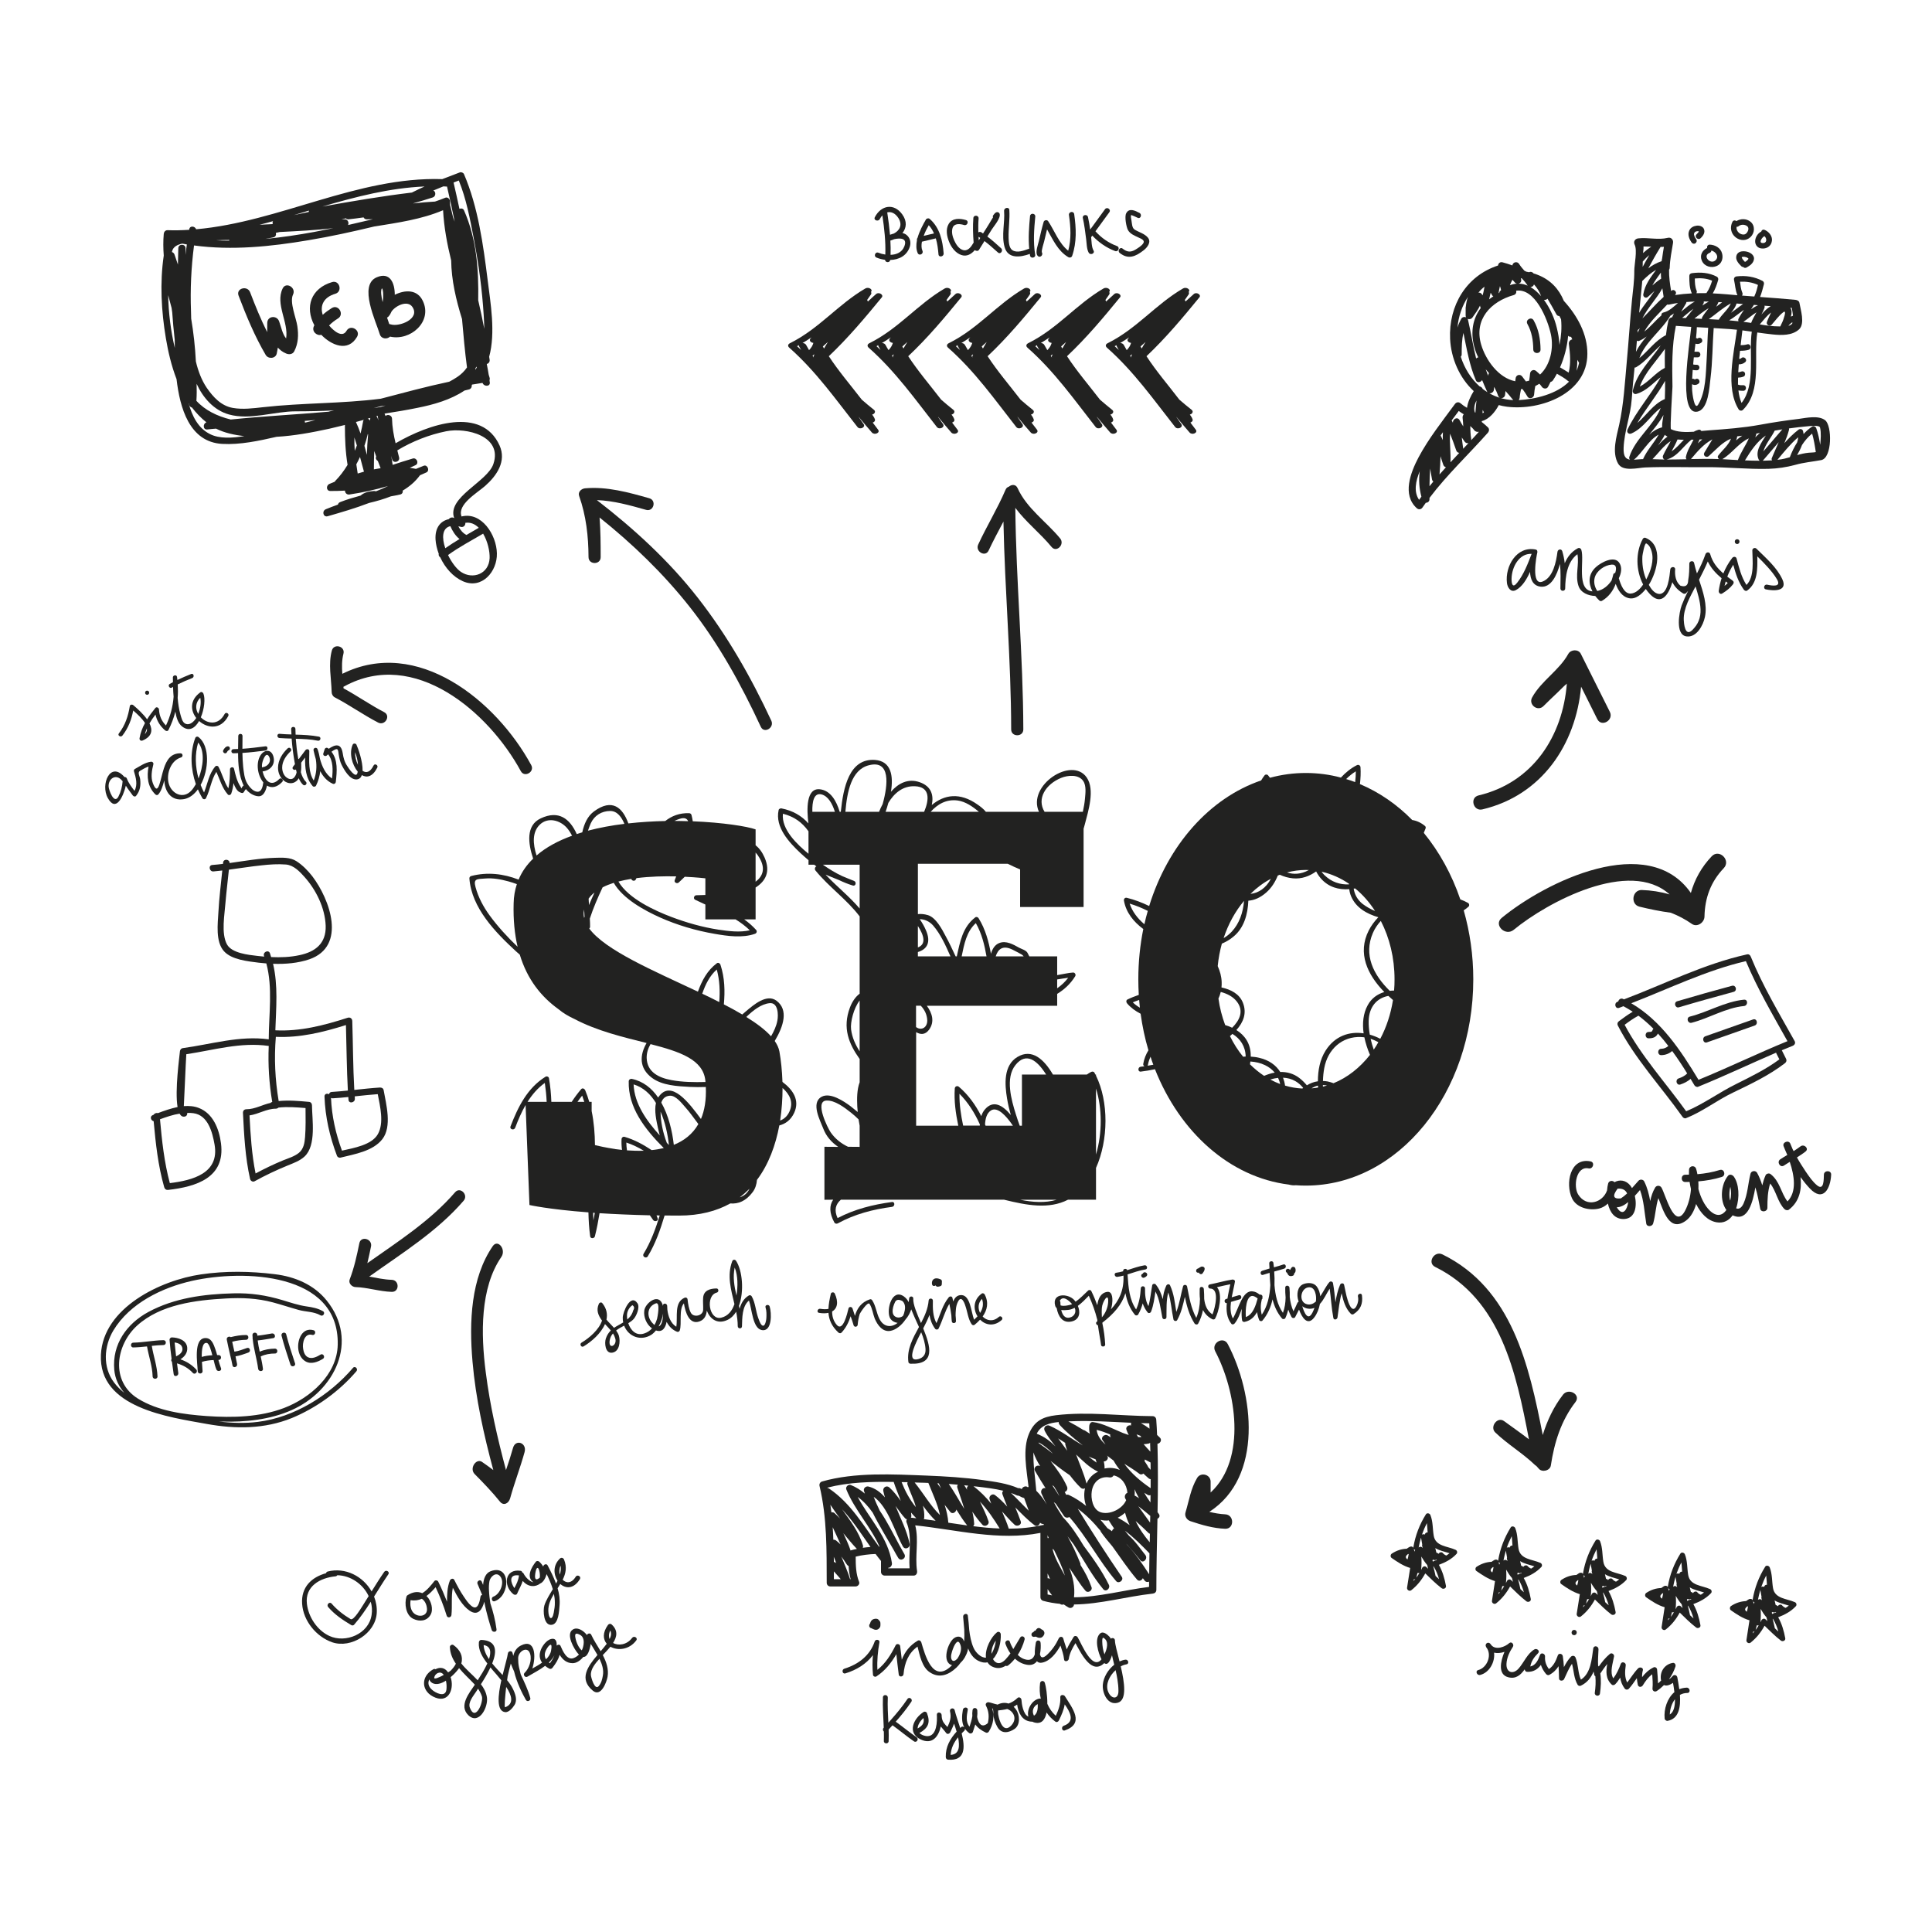 <?xml version="1.0" encoding="UTF-8"?>
<!DOCTYPE svg PUBLIC "-//W3C//DTD SVG 1.1//EN" "http://www.w3.org/Graphics/SVG/1.1/DTD/svg11.dtd">
<!-- Creator: CorelDRAW X8 -->
<svg xmlns="http://www.w3.org/2000/svg" xml:space="preserve" width="210mm" height="210mm" version="1.1" style="shape-rendering:geometricPrecision; text-rendering:geometricPrecision; image-rendering:optimizeQuality; fill-rule:evenodd; clip-rule:evenodd"
viewBox="0 0 21000 21000"
 xmlns:xlink="http://www.w3.org/1999/xlink">
 <defs>
  <style type="text/css">
   <![CDATA[
    .fil0 {fill:#222221}
   ]]>
  </style>
 </defs>
 <g id="Vrstva_x0020_1">
  <path class="fil0" d="M8505 11760c-4,-121 -16,-234 -33,-330 -7,-39 -25,-77 -51,-115 97,-162 151,-338 20,-437 -107,-81 -251,46 -330,112 -15,12 -29,24 -43,37 -62,-37 -130,-74 -200,-110 13,-144 10,-288 -37,-431 -5,-15 -24,-27 -39,-16 -105,78 -163,190 -206,309 -478,-226 -1005,-448 -1181,-686 5,-4 9,-11 9,-20 0,-29 -1,-59 -3,-88 38,-117 87,-229 139,-340 37,-19 78,-35 121,-49 100,175 338,302 500,375 190,85 394,145 600,180 138,24 300,47 435,-1 19,-6 26,-28 12,-43 -40,-44 -83,-81 -129,-114l124 0 0 -346c108,-69 164,-171 99,-323 -27,-62 -60,-106 -99,-136l0 -173c-93,-33 -356,-75 -683,-88 -3,-23 -8,-46 -14,-69 -3,-11 -14,-19 -25,-19 -105,-4 -190,30 -260,85 -131,3 -266,11 -401,26 -63,-173 -176,-275 -373,-131 -71,52 -108,136 -128,228 -20,6 -40,12 -60,19 -76,-169 -197,-262 -391,-171 -164,76 -138,273 -83,438 -68,66 -122,141 -158,228 -164,-64 -339,-85 -516,-39 -11,3 -20,14 -19,26 24,321 281,584 505,791 14,13 29,25 43,38 82,271 234,458 420,592 51,43 111,78 174,107 250,132 535,198 784,261 -74,129 -85,272 59,379 111,83 277,91 410,98 58,3 116,3 175,1 6,142 -14,256 -53,348 -123,-167 -325,-439 -462,-238 -1,2 -2,4 -3,5 -69,-101 -163,-177 -286,-203 -17,-3 -33,8 -34,26 -8,282 172,517 381,726 -43,10 -88,18 -132,22 -91,-60 -187,-113 -294,-144 -17,-5 -33,9 -33,26 -2,39 0,78 5,116 -26,-3 -51,-6 -75,-9 -3,-2 -6,-2 -9,-2 -93,-14 -168,-31 -210,-41 -1,-125 -11,-249 -36,-370l0 -100 -26 0c-12,-43 -27,-85 -44,-126 -7,-17 -30,-29 -44,-12 -37,43 -71,89 -103,138l-221 0c-3,-86 -11,-172 -26,-258 -3,-16 -25,-24 -38,-15 -198,123 -299,329 -380,540 -12,32 39,46 51,14 32,-85 68,-169 113,-247l42 1087c0,0 204,47 641,80 2,88 7,175 19,261 4,27 45,24 51,0 21,-82 37,-167 51,-252 157,10 339,18 547,23 12,17 24,35 36,52 17,22 60,10 48,-20 -3,-11 -8,-21 -12,-31 12,0 23,0 35,1 -45,144 -96,286 -176,417 -17,29 28,56 46,27 85,-140 137,-291 183,-444 51,1 102,1 156,1 226,0 409,-49 558,-132 86,7 169,-24 244,-124 28,-38 42,-83 46,-132 128,-170 203,-379 243,-592 67,-17 125,-59 161,-136 64,-138 -12,-251 -127,-337zm-1325 323c50,115 78,245 91,363 -8,-8 -15,-16 -23,-24 -42,-108 -67,-230 -68,-339zm1185 -1179c95,-10 96,130 85,188 -11,61 -38,118 -69,172 -64,-71 -157,-141 -269,-210 74,-72 162,-141 253,-150zm-574 -366c32,117 36,235 27,354 -60,-31 -122,-61 -185,-91 34,-99 80,-194 158,-263zm-1447 -617c1,-12 3,-24 5,-36 1,27 3,53 5,80 -2,4 -3,8 -5,12 -4,-19 -6,-37 -5,-56zm58 -83c-1,-23 -3,-46 -4,-70 17,-25 39,-47 64,-67 -21,45 -41,91 -60,137zm1748 274c-110,25 -232,9 -340,-7 -177,-27 -351,-77 -517,-140 -168,-64 -462,-195 -571,-383 44,-12 91,-21 140,-29 4,21 36,29 48,8 2,-5 5,-11 8,-16 148,-19 302,-22 432,-19 -5,14 -11,27 -16,41 -10,25 26,43 44,25 19,-18 40,-39 65,-62 133,6 224,17 224,17l0 181c-39,2 -73,3 -98,3 -25,0 -37,37 -13,49 37,18 74,35 111,52l0 161 328 0c55,34 108,73 155,119zm105 -787c68,116 37,199 -42,259l0 -317c15,16 29,35 42,58zm-775 -399c-49,-2 -99,-2 -150,-3 18,-8 36,-16 56,-22 54,-18 81,-4 94,25zm-1059 24c39,-86 119,-135 212,-135 78,0 125,70 154,140 -136,16 -269,41 -396,74 9,-27 19,-53 30,-79zm-555 15c90,-88 223,-49 296,34 22,25 40,54 56,85 -149,54 -281,124 -386,215 -40,-125 -49,-252 34,-334zm-544 985c-68,-93 -123,-196 -153,-307 -26,-95 16,-87 105,-94 85,-7 170,9 251,31 31,8 62,19 93,30 -21,65 -34,134 -35,210 -5,179 11,334 43,471 -111,-106 -214,-218 -304,-341zm1975 1790c-135,-25 -264,-86 -268,-241 -1,-53 15,-103 42,-150 322,83 573,168 596,398 0,5 1,9 1,14 -124,3 -247,2 -371,-21zm-16 170c64,-4 128,80 166,123 53,58 96,123 144,185 -63,111 -158,182 -267,226 -17,-152 -58,-322 -136,-459 13,-41 42,-72 93,-75zm-151 79c-20,86 5,193 21,269 6,27 13,55 20,83 -140,-155 -276,-342 -284,-554 106,32 185,107 243,202zm-802 -80c8,22 16,45 23,68l-74 0c16,-24 33,-46 51,-68zm-594 68c50,-79 110,-150 188,-206 10,69 17,137 20,206l-208 0zm716 1288c-1,-28 -2,-55 -3,-83 6,1 12,1 18,2 -5,27 -9,54 -15,81zm358 -846c67,22 130,53 190,89 -63,2 -124,0 -183,-4 -4,-28 -7,-57 -7,-85zm1233 595c38,-29 73,-60 106,-93 -24,50 -61,79 -106,93zm539 -930c-23,50 -58,80 -100,96 18,-120 26,-240 26,-354 78,69 122,155 74,258z"/>
  <path class="fil0" d="M11913 12695c136,-304 139,-721 0,-1003l0 -12 -7 0c-3,-7 -6,-13 -9,-19 -7,-14 -23,-16 -36,-10 -17,9 -33,18 -48,29l-368 0c-98,-168 -229,-285 -385,-192 -155,92 -139,300 -114,451 10,61 24,121 41,181 -90,-109 -193,-169 -285,-57 -16,20 -28,43 -36,69 -63,-124 -143,-234 -243,-319 -18,-15 -43,-5 -45,18 -9,137 10,271 38,405l-458 0 0 -1017c47,28 98,31 140,-26 64,-87 34,-182 -24,-261l1417 0 0 -129c77,-47 145,-109 196,-192 10,-17 -3,-41 -23,-40 -47,2 -110,18 -173,28l0 -204 -303 0c-6,-12 -12,-25 -19,-37 -16,-30 -62,-41 -90,-56 -65,-36 -144,-82 -219,-51 -47,19 -74,64 -89,116 -25,-135 -60,-267 -134,-386 -7,-12 -24,-19 -36,-10 -138,105 -166,266 -201,424l-13 0c-35,-74 -69,-149 -109,-221 -39,-74 -104,-200 -192,-227 -41,-12 -77,-15 -109,-11l0 -547 977 0c44,22 89,43 134,61l0 409 690 0 0 -851c5,-16 10,-33 14,-50 36,-140 112,-373 20,-507 -162,-235 -651,87 -519,373l-577 0c-26,-32 -60,-58 -92,-80 -191,-135 -361,-107 -496,6 22,-105 -3,-203 -132,-248 -126,-44 -232,12 -312,104 28,-172 4,-333 -174,-346 -280,-19 -344,301 -371,564l-12 0c-36,-120 -100,-232 -215,-245 -151,-17 -144,220 -125,371 -76,-85 -171,-139 -292,-163 -13,-2 -29,4 -32,19 -40,185 113,349 237,466 28,26 58,52 88,78l0 49 62 0c8,6 16,12 24,18 -16,5 -22,30 -11,44 147,181 342,316 481,500l0 840c-43,31 -81,84 -106,151 -83,221 -12,394 106,559l0 252c-30,81 -30,179 -26,262 1,20 3,41 5,62 -26,-22 -52,-43 -78,-63 -70,-52 -219,-154 -314,-103 -122,66 -15,260 17,345 33,87 91,151 163,200l-150 -1 0 576 95 -1c-42,62 -44,143 13,248 7,13 24,16 36,10 185,-101 383,-153 591,-180 33,-5 33,-57 0,-53 -208,28 -407,78 -592,175 -40,-87 -21,-151 36,-200l1773 0c244,60 487,108 696,0l304 0 0 -345zm0 -146l0 -717c67,213 70,483 0,717zm-875 -973c116,-144 235,-52 333,104l-263 0 0 556 -24 0c-15,-41 -29,-82 -42,-124 -48,-153 -118,-395 -4,-536zm-268 495c77,-51 177,79 213,127 9,12 18,25 27,38l-297 0c-2,-5 -4,-10 -6,-14 3,-56 15,-119 63,-151zm-793 -2006c68,104 92,199 0,233l0 -233zm452 1824c92,92 166,207 222,334 -1,4 -1,8 -1,12l-181 0c-24,-114 -42,-229 -40,-346zm-350 -796c1,50 -32,98 -86,87 -13,-2 -24,-8 -36,-16l0 -232 52 0c41,44 68,97 70,161zm1532 -465c-35,46 -75,83 -120,114l0 -96c40,-6 80,-13 120,-18zm-606 -306c32,15 62,33 93,49 12,6 21,15 29,24l-304 0c25,-77 75,-125 182,-73zm-398 -288c64,112 94,236 116,361l-270 0c27,-132 53,-270 154,-361zm-465 25c83,96 137,218 189,336l-354 0 0 -47c99,-29 146,-105 87,-238 -17,-40 -40,-80 -67,-119 52,0 106,24 145,68zm1393 -1604c72,-29 189,-40 239,34 36,52 24,135 19,194 -4,47 -13,94 -23,141l-416 0c-88,-143 12,-300 181,-369zm-1126 246c87,12 165,67 231,123l-524 0c75,-83 170,-139 293,-123zm-465 -155c170,6 156,149 101,278l-419 0c11,-31 21,-63 30,-97 63,-105 157,-186 288,-181zm-500 -228c236,-61 210,208 150,422 -15,28 -28,56 -39,84l-366 0c18,-213 63,-457 255,-506zm-514 317c72,19 117,100 145,189l-245 0c-3,-108 16,-211 100,-189zm-420 210c119,30 207,91 278,191l0 244c-124,-102 -296,-264 -278,-435zm464 662c49,20 99,40 148,60 48,23 97,43 147,58 33,11 44,-38 14,-50 -43,-17 -86,-34 -128,-52 -74,-34 -144,-78 -211,-124l400 0 0 476c-112,-132 -251,-241 -370,-368zm277 1683c-10,-80 29,-233 93,-315l0 552c-46,-71 -81,-148 -93,-237zm-222 1118c-31,-45 -176,-334 -50,-345 94,-8 202,77 271,131 28,22 56,47 82,73 4,23 8,46 12,69l0 230 -126 -1c-74,-35 -139,-85 -189,-157zm2061 733l395 0c-125,37 -260,27 -395,0z"/>
  <path class="fil0" d="M15910 9895c18,-12 36,-25 52,-40 12,-11 9,-33 -6,-41 -26,-15 -54,-27 -83,-38 -93,-273 -229,-518 -397,-723 7,-17 14,-33 20,-50 3,-8 0,-20 -7,-25 -43,-36 -90,-57 -139,-65 -167,-170 -359,-302 -568,-390 7,-62 10,-123 6,-183 -1,-20 -21,-32 -39,-23 -66,33 -123,80 -174,135 -123,-33 -251,-50 -381,-50 -134,0 -265,18 -390,52 -7,-9 -14,-19 -21,-27 -8,-11 -29,-11 -37,0 -14,17 -26,36 -38,56 -560,191 -1012,702 -1217,1365 -78,-38 -160,-69 -242,-89 -21,-6 -36,12 -32,32 23,129 106,230 210,307 -35,175 -54,358 -54,547 0,57 2,113 5,169 -42,15 -84,31 -123,50 -16,8 -15,29 -5,41 38,46 90,84 148,114 19,137 47,270 85,397 -27,44 -47,93 -56,146 -3,13 3,22 12,28 -13,2 -26,4 -40,5 -33,4 -33,56 0,53 52,-6 104,-15 155,-26 270,684 813,1174 1455,1254 26,7 51,10 76,7 36,3 72,4 109,4 1005,0 1820,-1004 1820,-2242 0,-263 -37,-515 -104,-750zm-987 245c21,-48 50,-91 86,-130 95,184 149,401 149,635 0,41 -1,82 -5,122 -16,0 -31,1 -47,3 -177,-173 -287,-390 -183,-630zm-193 -483c82,67 155,150 216,245 -48,-20 -93,-45 -134,-76 -57,-45 -88,-103 -98,-167 5,-1 11,-2 16,-2zm-67 -44c-96,4 -189,-24 -268,-102 -11,-11 -21,-23 -30,-36 106,24 207,69 298,131 0,3 0,5 0,7zm-305 -64c83,95 194,124 308,116 3,28 10,55 21,80 52,121 168,188 295,225 -42,43 -77,91 -104,143 -126,247 -15,482 169,670 -75,22 -141,69 -181,144 -49,89 -59,195 -44,305 -154,-23 -311,27 -413,187 -62,98 -84,215 -84,334 -43,6 -83,21 -120,44 -25,-30 -52,-57 -82,-80 -63,-48 -134,-67 -207,-65 -46,-73 -121,-130 -233,-155 -29,-7 -58,-10 -88,-12 0,-4 0,-9 0,-13 -1,-130 -65,-219 -156,-276 75,-83 117,-183 70,-299 -38,-94 -129,-141 -232,-164 2,-19 3,-38 2,-59 -2,-60 -18,-118 -43,-173 8,-84 24,-166 45,-244 45,-19 88,-44 127,-77 114,-94 155,-241 161,-390 63,-4 129,-31 196,-90 56,-50 96,-113 124,-183 7,-3 14,-6 22,-9 43,20 90,34 142,39 95,9 179,-22 253,-75 14,27 31,53 52,77zm-767 1989c56,4 111,16 160,40 44,21 78,49 105,81 -39,6 -77,19 -116,35 -54,-36 -105,-78 -153,-125 2,-10 3,-21 4,-31zm301 178c10,21 18,43 23,67 -37,-14 -73,-30 -107,-49 27,-9 56,-15 84,-18zm54 -2c46,2 92,13 135,38 33,19 60,44 84,73 -3,2 -6,4 -9,7 -64,-3 -127,-14 -188,-32 -4,-30 -12,-59 -22,-86zm-677 -932c71,19 134,51 176,106 77,101 31,200 -52,283 -24,-12 -50,-21 -76,-29 -34,-91 -59,-187 -73,-288 10,-22 19,-46 25,-72zm545 -1230c-53,101 -134,155 -222,164 67,-66 142,-122 222,-164zm-292 240c-10,128 -52,247 -133,334 -26,28 -56,52 -89,71 51,-154 127,-292 222,-405zm-126 1446c85,52 141,134 144,246 -9,1 -19,1 -28,2 -55,-67 -103,-143 -143,-224 9,-8 18,-16 27,-24zm871 585c20,-11 39,-19 59,-23 0,7 1,14 1,21 -23,4 -47,7 -71,9 4,-2 7,-5 11,-7zm112 -29c15,0 30,2 45,5 -15,4 -29,8 -44,12 -1,-6 -1,-12 -1,-17zm116 -20c-21,-8 -42,-14 -64,-19 -18,-3 -35,-5 -51,-5 1,-49 6,-96 14,-140 37,-202 192,-349 404,-338 10,1 21,2 32,3 13,64 34,128 61,191 -109,139 -244,246 -396,308zm403 -483c29,10 57,22 84,37 -15,28 -32,55 -50,81 -14,-39 -25,-78 -34,-118zm105 0c-37,-19 -75,-34 -114,-45 -9,-51 -13,-100 -12,-148 3,-154 89,-250 214,-273 16,15 33,30 50,45 -24,152 -71,295 -138,421zm-266 -2907c0,39 -2,78 -7,117 -32,-12 -65,-23 -98,-33 33,-32 67,-61 105,-84zm-511 1073c-1,1 -2,2 -4,2 -80,44 -160,48 -233,24 66,-17 134,-27 205,-27 10,0 21,1 32,1zm-1947 365c67,20 133,47 197,79 -14,47 -26,96 -37,145 -76,-64 -133,-141 -160,-224zm34 1073c22,-9 45,-18 69,-26 2,28 5,56 8,84 -29,-17 -55,-36 -77,-58zm161 689c1,-2 3,-5 3,-8 6,-32 16,-62 29,-90 9,29 19,58 30,87 -21,4 -42,8 -62,11z"/>
  <path class="fil0" d="M14058 13770c-15,-2 -23,12 -29,23 -2,4 -4,7 -6,11 -6,-7 -13,-12 -23,-13 -13,-1 -24,11 -24,22 0,10 5,17 13,21 1,2 2,4 3,5 3,7 6,13 11,19 13,16 34,15 51,8 8,-3 12,-12 12,-19 1,-5 6,-11 8,-12 7,-9 9,-17 9,-28 0,-18 -5,-35 -25,-37z"/>
  <path class="fil0" d="M13021 13788c0,0 0,0 0,0 -2,0 -1,0 0,0z"/>
  <path class="fil0" d="M13062 13767c-8,1 -17,8 -25,12 -4,3 -8,5 -12,7 -1,1 -3,1 -4,2 0,0 0,0 0,0 0,0 0,0 0,0 -1,0 -1,1 -2,1 2,0 2,-1 3,-1 1,0 1,0 3,0 -30,1 -32,46 -2,46 3,0 6,-1 8,-2 5,17 30,26 42,7 9,-13 20,-28 21,-45 2,-19 -15,-29 -32,-27z"/>
  <path class="fil0" d="M8366 14201c-9,-28 -54,-18 -45,10 12,37 11,78 9,116 0,10 -12,110 -50,76 -18,-17 -30,-54 -38,-76 -28,-76 -31,-166 -71,-236 -6,-11 -20,-16 -31,-10 -56,33 -85,86 -101,145 -2,-11 -5,-21 -7,-32 58,-158 38,-383 -31,-489 -11,-17 -35,-16 -42,4 -59,157 -13,311 24,466 -24,70 -68,131 -145,148 -133,30 -172,-242 -47,-273 25,-6 22,-46 -4,-45 -68,1 -137,20 -144,99 -4,45 2,89 0,134 -3,65 -104,87 -134,31 -22,-42 -30,-96 -35,-142 -1,-18 -16,-28 -33,-21 -117,51 -72,208 -90,315 -62,-38 -89,-115 -97,-186 -1,-18 -2,-32 -2,-42 -3,-29 -46,-32 -46,-2 0,2 0,4 0,5 -3,-12 -6,-24 -12,-35 -51,-99 -182,8 -191,85 -9,71 25,151 84,193 -22,25 -51,45 -87,56 -88,28 -146,-37 -171,-112 22,-13 42,-28 58,-45 30,-33 72,-129 42,-172 -76,-111 -159,97 -160,155 -1,19 2,36 5,53 -34,22 -69,38 -100,59 -26,-30 -57,-59 -82,-89 13,-59 2,-121 -45,-179 -12,-15 -32,-6 -38,8 -30,68 -8,122 33,179 1,0 1,1 2,1 -32,101 -142,193 -223,241 -25,15 -4,56 22,41 88,-53 190,-142 233,-243 21,23 43,45 63,69 0,0 0,0 1,0 -23,22 -42,50 -55,89 -16,48 -7,165 70,153 80,-12 90,-122 72,-185 -6,-19 -17,-38 -30,-56 26,-20 57,-37 87,-53 44,116 177,173 295,100 18,-12 35,-28 51,-48 0,0 1,1 2,1 69,23 101,-29 114,-94 24,47 61,87 114,108 12,5 25,-4 29,-15 24,-75 -13,-229 45,-294 15,96 58,237 170,196 57,-21 74,-68 79,-118 31,88 113,155 224,102 39,-18 70,-49 95,-89 10,52 17,105 17,157 0,30 45,32 46,2 3,-91 0,-217 76,-281 33,93 39,301 138,321 117,23 108,-190 87,-256zm-1738 363c6,-29 18,-51 35,-70 11,17 19,35 25,56 23,78 -81,126 -60,14zm187 -267c0,-42 24,-87 59,-110 21,14 24,32 9,56 -8,30 -22,56 -43,78 -7,8 -14,14 -22,21 -2,-16 -3,-31 -3,-45zm284 91c-72,-68 -72,-184 30,-221 52,-18 16,156 13,168 -7,24 -16,46 -28,67 -5,-4 -10,-8 -15,-14zm60 29c24,-42 42,-92 49,-140 -2,62 -13,132 -49,140zm827 -639c36,90 35,206 19,304 -24,-102 -41,-203 -19,-304z"/>
  <path class="fil0" d="M10857 14314c-63,57 -133,41 -176,-4 49,-70 69,-151 22,-240 -5,-10 -21,-17 -31,-10 -95,68 -94,173 -47,248 -12,13 -24,25 -37,37 -33,-85 -40,-264 -137,-268 -47,-1 -74,28 -90,70 -3,-13 -5,-25 -8,-38 -4,-22 -30,-21 -41,-7 -67,83 -91,185 -133,280 -40,-73 -41,-161 -39,-244 0,-30 -44,-31 -46,-2 -7,87 -42,167 -83,245 -45,-105 -88,-204 -84,-266 2,-29 -43,-31 -45,-1 -1,13 -3,27 -6,40 -10,-24 -27,-45 -52,-63 -128,-89 -190,140 -153,229 14,33 50,55 86,59 -63,51 -151,53 -199,-46 -32,-64 -37,-137 -77,-199 -5,-8 -15,-15 -25,-11 -92,30 -140,97 -163,180 -9,-26 -18,-53 -26,-79 -5,-21 -38,-25 -44,-2 -13,53 -59,255 -126,181 -39,-44 -52,-95 -52,-148 57,-32 72,-102 28,-196 -9,-17 -38,-15 -42,4 -14,59 -24,113 -26,164 -26,6 -58,4 -89,-1 -29,-5 -43,39 -14,44 40,7 75,6 103,0 6,76 35,146 108,214 9,8 24,11 33,2 49,-52 79,-113 100,-179 12,32 23,64 32,97 7,25 43,21 45,-5 3,-40 10,-78 22,-117 3,-9 87,-141 107,-109 30,46 36,108 56,159 29,69 86,152 175,133 58,-12 119,-62 160,-123 28,-31 48,-69 62,-110 12,32 27,63 39,93 15,32 30,65 45,99 -66,121 -134,242 -115,381 1,10 12,17 21,18 276,12 221,-186 140,-384 25,-48 49,-96 68,-146 9,54 28,106 63,152 9,10 30,9 36,-4 44,-88 67,-185 117,-269 9,42 17,83 22,125 1,27 3,51 5,67 4,26 46,21 45,-4 0,-21 -2,-41 -4,-62 0,-20 1,-41 3,-62 2,-32 10,-63 25,-91 41,-78 78,47 79,51 22,62 29,141 67,197 8,12 23,16 35,5 21,-17 40,-35 57,-54 58,59 151,79 235,4 22,-20 -9,-54 -31,-34zm-1154 -52c-3,-36 9,-74 24,-105 13,-32 41,-37 84,-14 36,38 29,87 16,131 -3,10 -7,19 -11,28 -39,36 -108,21 -113,-40zm357 401c4,58 -23,95 -79,110 -128,35 -35,-154 -10,-209 13,-28 28,-56 42,-83 24,59 43,120 47,182zm614 -545c20,57 8,108 -21,153 -24,-48 -24,-108 21,-153z"/>
  <path class="fil0" d="M10222 13905c-27,-11 -64,-19 -84,10 -9,13 -10,31 -7,46 5,20 27,21 39,10 0,0 0,1 0,1 10,22 39,13 55,6 8,-3 12,-12 12,-20l1 -30c1,-11 -6,-18 -16,-23z"/>
  <path class="fil0" d="M14804 14080c-3,-30 -48,-19 -44,10 8,37 2,73 -16,107 -51,95 -94,-62 -96,-68 -17,-52 -25,-109 -38,-163 -5,-23 -36,-21 -44,-1 -26,61 -40,125 -50,190 -8,-70 -14,-139 -27,-208 -3,-17 -26,-24 -38,-12 -33,36 -64,101 -100,155 -4,-39 -16,-77 -39,-107 -33,-43 -97,-43 -143,-26 -71,27 -76,119 -57,179 1,4 3,8 4,12 -6,3 -11,7 -14,14 -13,31 -28,61 -43,91 -22,-50 -34,-101 -40,-154 1,-33 0,-67 -3,-102 -3,-28 -46,-31 -46,-1 -1,36 1,72 4,107 -1,57 -9,113 -29,167 -61,-87 -83,-193 -92,-301 2,-50 1,-99 -3,-148 37,-10 74,-20 110,-32 28,-10 17,-54 -10,-45 -34,12 -69,22 -103,31 -2,-16 -4,-33 -6,-49 -3,-25 -46,-21 -45,5 1,19 2,38 3,57 -27,8 -54,16 -80,25 -28,9 -18,54 10,44 24,-8 47,-15 71,-22 2,45 4,89 8,134 -6,115 -31,231 -93,321 -15,-56 -14,-110 0,-166 7,-6 10,-15 6,-23 0,0 0,-1 1,-1 5,-20 -14,-32 -30,-28 -25,-21 -48,-31 -68,-34 -119,-26 -157,183 -223,293 -28,-52 -29,-115 -21,-180 32,-9 64,-19 96,-28 28,-9 18,-53 -10,-45 -26,8 -52,16 -78,23 11,-60 27,-120 35,-170 3,-16 -15,-25 -28,-23 -83,13 -163,37 -245,53 -26,5 -21,44 4,45 104,2 55,205 25,281 -60,-40 -82,-101 -90,-168 0,-35 -1,-71 -4,-108 -2,-29 -45,-32 -45,-2 -1,37 -1,74 3,110 -1,71 -12,140 -40,206 -58,-107 -76,-222 -100,-342 -5,-22 -39,-23 -44,-1 -25,93 -38,189 -73,278 -16,-98 -25,-196 -68,-289 -9,-20 -35,-12 -42,5 -21,46 -32,95 -37,145 -16,-57 -38,-112 -77,-160 -10,-12 -35,-7 -38,9 -14,76 -20,153 -41,227 -33,-59 -38,-123 -37,-193 0,-29 -44,-31 -46,-2 -5,82 -17,158 -51,231 -73,-106 -84,-241 -92,-368 0,-4 0,-8 -1,-13 65,-20 128,-44 195,-54 29,-5 18,-49 -10,-45 -65,11 -126,33 -189,53 -5,-22 -45,-17 -44,7 0,2 1,4 1,5 -25,7 -50,13 -76,16 -29,4 -18,48 11,45 23,-3 45,-8 68,-14 0,3 0,7 0,11 4,150 -47,260 -137,356 6,-18 10,-36 13,-55 5,-35 13,-144 -53,-135 -68,10 -98,69 -108,145 -19,-52 -40,-103 -65,-154 -6,-13 -25,-15 -35,-5 -45,42 -86,86 -136,121 -4,-6 -9,-13 -15,-19 -67,-73 -243,-77 -207,61 3,12 9,21 17,28 15,86 62,169 165,144 88,-22 93,-102 65,-169 44,-32 84,-74 119,-110 39,85 70,172 92,261 0,5 1,11 1,16 -2,2 -4,3 -6,5 -17,12 -5,36 12,39 12,91 30,173 34,214 3,25 47,21 45,-5 -4,-77 -14,-153 -30,-227 0,-3 -1,-6 -1,-10 124,-96 211,-194 251,-321 16,85 46,166 103,235 9,11 29,9 36,-4 22,-38 38,-79 49,-120 11,34 28,67 53,98 11,14 33,6 38,-9 27,-70 36,-144 47,-218 47,85 56,189 75,283 5,26 44,22 45,-4 2,-90 -4,-182 20,-269 30,95 35,195 56,293 4,19 32,24 41,7 44,-80 63,-166 83,-252 21,101 47,198 105,289 9,13 31,17 40,1 26,-48 42,-97 52,-147 21,41 53,75 101,100 11,5 25,4 31,-7 38,-68 87,-265 20,-341 48,-11 96,-23 145,-32 -10,49 -23,102 -31,156 -5,1 -10,3 -15,4 -27,8 -18,50 8,45 -8,81 -1,160 49,224 10,13 28,7 36,-3 38,-46 57,-104 78,-159 -4,45 -3,90 3,125 2,13 16,20 28,17 66,-14 106,-55 134,-106 5,28 12,57 24,86 5,13 26,16 35,6 56,-65 91,-145 110,-231 19,75 50,146 103,208 8,10 29,9 36,-4 14,-30 24,-61 32,-92 9,27 21,53 35,79 8,15 31,17 40,2 14,-27 28,-55 42,-82 30,83 91,185 166,85 29,-38 51,-91 61,-146 43,-46 71,-113 106,-166 15,106 20,213 40,318 5,27 41,19 45,-5 13,-89 21,-178 45,-263 18,81 40,162 100,223 7,7 19,10 28,5 79,-51 104,-113 93,-205zm-3278 75c0,-7 -3,-12 -7,-16 33,-60 97,-7 134,36 -2,0 -3,1 -4,2 -10,6 -87,26 -121,12 -2,-13 -2,-25 -2,-34zm102 166c-55,14 -81,-32 -93,-82 27,4 55,1 76,-1 24,-2 48,-11 70,-23 22,47 -4,95 -53,106zm417 -165c-4,58 -29,118 -68,163 -2,-35 -3,-70 0,-105 4,-61 76,-181 68,-58zm1497 160c-7,-81 4,-232 73,-230 16,2 34,11 55,28 -22,79 -49,171 -128,202zm724 -49c-50,98 -91,-1 -111,-69 36,28 86,36 130,19 1,0 2,-1 3,-1 -7,18 -14,35 -22,51zm37 -120c-27,24 -58,38 -95,30 -100,-22 -71,-187 26,-185 42,1 60,42 67,77 5,25 6,51 2,78z"/>
  <path class="fil0" d="M12444 13829c-11,-1 -19,6 -21,14 -2,1 -4,2 -6,3 -27,13 -5,53 21,41 14,-7 31,-15 32,-33 0,-14 -12,-24 -26,-25z"/>
  <path class="fil0" d="M5017 5614c-51,-130 170,-256 256,-332 127,-112 234,-268 157,-440 -193,-427 -766,-236 -1130,-24 -21,-88 -37,-176 -39,-268 -1,-37 -50,-51 -70,-28 -4,-8 -7,-17 -11,-25 3,-1 6,-2 9,-3 116,-18 233,-37 349,-61 176,-35 360,-87 511,-188 16,-4 33,-8 49,-12 12,-2 25,-15 28,-27 1,-8 2,-15 3,-23 1,-1 2,-2 3,-3 38,-6 75,-12 113,-18 0,2 1,3 2,4 15,37 83,38 77,-10 -1,-4 -1,-7 -2,-11 0,0 0,0 0,0 0,0 0,0 0,0 0,-4 -1,-9 -1,-13 3,-9 4,-18 1,-26 -3,-11 -7,-22 -10,-33 -6,-39 -13,-77 -21,-116 0,0 0,0 0,0 19,-5 35,-23 31,-48 -1,-10 -3,-20 -5,-31 72,-263 14,-588 -16,-831 -48,-383 -104,-798 -258,-1155 -7,-15 -30,-24 -45,-18 -63,24 -127,48 -191,73 -924,-29 -1767,465 -2675,545 -12,-34 -67,-43 -75,0 0,2 0,4 -1,6 -78,5 -157,7 -236,4 -23,0 -38,19 -40,40 -7,79 -6,158 0,236 -44,297 -26,606 23,899 24,144 60,299 116,444 36,308 137,684 496,704 195,11 398,-33 591,-77 193,-11 386,-47 574,-88 57,-13 114,-27 170,-41 -1,3 -1,6 -1,9 0,145 6,286 29,425 -38,63 -82,122 -136,177 -1,2 -2,4 -3,6 -20,8 -39,16 -58,24 -38,16 -37,77 10,77 53,0 106,-1 159,-4 -1,23 19,47 49,42 142,-21 282,-52 419,-92 -43,21 -88,41 -133,58 -5,-3 -13,-5 -21,-4 -53,4 -104,14 -145,50 -74,20 -148,42 -220,70 -15,5 -23,16 -26,28 -44,16 -88,32 -131,50 -46,19 -30,91 21,76 149,-43 301,-87 449,-144 81,-19 161,-42 237,-72 34,-6 68,-12 101,-20 23,-5 31,-25 27,-42 72,-43 136,-96 188,-167 24,-10 47,-20 70,-31 40,-19 11,-89 -30,-72 -28,12 -56,23 -84,34 -22,-5 -45,-9 -67,-12 21,-9 42,-19 63,-29 41,-20 12,-84 -30,-72 -74,22 -147,45 -219,69 -6,-33 -11,-66 -16,-99 3,13 7,26 10,39 13,49 88,28 76,-21 -5,-21 -11,-42 -16,-63 -1,-4 -2,-9 -3,-14 163,-98 346,-170 530,-207 219,-44 616,50 514,355 -64,194 -509,363 -426,589 -19,-13 -47,-7 -58,11 -92,20 -152,94 -145,221 3,51 16,104 35,156 -4,14 3,29 16,38 52,113 140,213 246,260 208,92 375,-107 370,-303 -4,-202 -167,-455 -384,-401zm150 -1595c0,-4 0,-8 0,-12 4,-7 8,-15 11,-22 1,3 2,6 4,10 -5,8 -10,16 -15,24zm-180 -2057c81,199 122,417 162,627 53,277 92,559 109,842 3,47 5,95 6,143 -20,-104 -42,-207 -66,-310 6,-336 -18,-669 -155,-979 -9,-19 -31,-23 -49,-15 -21,-97 -42,-192 -64,-286 19,-8 38,-15 57,-22zm-277 109c36,-15 73,-30 109,-45 14,1 27,2 40,2 30,127 57,254 83,381 -4,-11 -9,-23 -13,-35 -1,-1 -1,-2 -2,-3 -12,-48 -24,-96 -35,-144 -1,-14 -1,-27 -1,-40 0,-23 -26,-48 -50,-38 -37,16 -75,29 -113,42 -78,4 -157,11 -235,20 0,-1 0,-1 -1,-1 71,-20 142,-41 212,-64 35,-11 36,-64 6,-75zm-95 -44c-46,21 -92,43 -138,66 -325,39 -649,94 -972,152 365,-107 732,-202 1110,-218zm-866 357l-37 0c4,-1 9,-2 13,-3 12,-3 24,-5 35,-8 7,8 16,12 28,11 55,-6 109,-13 164,-21 6,12 18,21 33,21 22,0 43,0 65,-1 0,0 -1,0 -1,1 -89,21 -177,42 -266,62 13,-23 -2,-62 -34,-62zm-391 -95c-2,5 -2,10 -2,15 -54,11 -107,22 -161,34 55,-16 109,-33 163,-49zm-360 242c14,-3 28,-6 42,-9 194,-10 389,-19 583,-42 -69,14 -138,28 -207,41 -174,32 -352,59 -532,76 29,-5 59,-11 88,-17 26,-6 32,-30 26,-49zm-31 -127c-5,10 -6,22 -2,32 -48,2 -96,5 -144,7 49,-12 97,-25 146,-39zm-541 205c22,-1 44,-1 66,-1 0,2 -1,5 -1,8 -48,0 -95,-1 -142,-4 25,-1 51,-2 77,-3zm-598 599c13,49 26,96 37,139 2,16 5,33 7,49 7,96 15,192 26,287 1,2 1,4 1,5 0,31 0,63 1,94 -44,-185 -68,-380 -72,-574zm188 -437c0,-24 0,-48 1,-72 0,-51 -79,-51 -79,0 -1,59 -2,118 -4,177 -12,-36 -24,-72 -37,-109 -6,-16 -17,-24 -28,-27 0,-2 0,-5 1,-7 12,-52 60,-74 111,-85 17,3 33,6 50,9 -5,38 -11,76 -15,114zm268 1948c-131,-64 -196,-198 -234,-336 1,2 2,3 3,4 1,5 3,10 4,16 5,15 17,24 30,27 46,60 98,114 157,161 -41,13 -39,82 9,77 32,-4 63,-6 95,-9 94,47 201,70 308,81 -132,22 -270,30 -372,-21zm1031 -125c0,-6 -1,-13 -3,-19 39,-3 78,-6 117,-9 -38,9 -76,19 -114,28zm266 -122c-3,1 -6,2 -9,3 -354,31 -710,49 -1064,85 -147,-36 -279,-100 -374,-204 0,-1 1,-2 1,-3 4,-61 4,-121 2,-181 70,152 187,287 351,333 232,65 492,-34 725,-34 139,0 279,-3 418,-10 -16,4 -33,8 -50,11zm-721 -46c-108,12 -221,27 -329,8 -127,-22 -214,-118 -284,-219 -56,-83 -93,-181 -118,-286 -8,-157 -25,-312 -51,-466 -1,-27 -2,-54 -2,-80 -9,-237 2,-478 33,-715 413,56 836,12 1244,-57 240,-40 477,-92 714,-149 2,0 5,0 7,-1 252,-41 506,-76 742,-176 10,186 44,367 88,546 3,216 53,428 118,637 15,176 31,351 54,526 -26,38 -61,74 -108,105 -27,18 -56,35 -85,50 -250,53 -497,120 -745,185 -424,54 -852,44 -1278,92zm1095 137c-4,4 -7,9 -8,16 -8,45 -17,89 -28,133 -15,-43 -31,-84 -50,-125 29,-8 58,-16 86,-24zm-103 192c9,29 18,58 27,87 -7,20 -15,39 -23,58 -4,-48 -5,-97 -4,-145zm36 392c-5,-33 -10,-67 -15,-100 14,-26 28,-53 40,-80 14,53 28,107 43,160 -23,6 -45,13 -68,20zm100 -203c-9,-33 -18,-65 -27,-98 14,-42 27,-85 37,-129 1,2 2,4 3,6 -7,74 -11,147 -13,221zm33 -372c-1,-1 -1,-2 -2,-3 -5,-10 -13,-15 -23,-18 10,-2 19,-5 29,-8 -1,10 -3,20 -4,29zm43 530c0,-67 1,-133 4,-200 7,21 14,41 21,61 -10,18 1,38 18,48 10,26 20,52 30,78 -24,4 -49,8 -73,13zm26 -578c5,-2 10,-3 15,-5 0,1 0,1 0,2 2,16 5,32 8,48 -4,-10 -7,-20 -11,-30 -2,-6 -7,-11 -12,-15zm-28 -88c26,-7 53,-14 79,-21 16,-2 33,-4 49,-7 -17,5 -33,10 -50,15 -26,5 -52,9 -78,13zm996 1247c57,-9 106,14 146,54 -45,26 -90,52 -134,78 -2,-1 -3,-2 -5,-3 -36,-19 -63,-54 -83,-91 9,1 17,3 27,6 30,8 52,-18 49,-44zm-163 36c23,53 55,105 100,140 -53,32 -105,65 -155,100 -38,-111 -36,-219 55,-240zm115 497c-49,-33 -102,-104 -140,-183 120,-87 252,-156 379,-231 1,-1 2,-2 2,-2 50,84 74,193 71,267 -8,172 -183,236 -312,149z"/>
  <path class="fil0" d="M3232 3545c-12,-87 -87,-260 -47,-343 37,-76 -77,-143 -113,-66 -82,171 67,366 38,543 -41,-51 -53,-122 -76,-186 -24,-69 -128,-60 -129,17 0,34 0,67 -1,100 -70,-141 -129,-285 -185,-432 -29,-79 -156,-45 -126,35 84,221 175,440 295,645 28,47 108,41 120,-15 5,-22 8,-44 12,-65 23,26 51,48 89,64 31,14 71,11 89,-23 45,-87 48,-178 34,-274z"/>
  <path class="fil0" d="M3767 3595c-46,81 -137,5 -190,-57 28,-29 60,-54 96,-76 73,-44 7,-158 -66,-114 -35,22 -69,46 -99,74 -33,-102 11,-192 137,-229 81,-24 46,-151 -35,-127 -230,68 -299,271 -193,470 -1,2 -3,4 -4,7 -30,58 31,111 79,96 110,114 291,192 389,22 42,-73 -71,-139 -114,-66z"/>
  <path class="fil0" d="M4596 3271c-59,-126 -192,-123 -305,-67 0,-131 -53,-251 -196,-190 -202,85 -7,482 33,619 17,54 80,56 112,26 220,50 464,-162 356,-388zm-432 -91c2,28 2,68 -5,104 -7,-28 -12,-56 -15,-85 -6,-54 12,-101 20,-19zm84 346c-6,-2 -12,-3 -17,-4 -8,-23 -16,-46 -24,-70 7,-3 13,-8 18,-14 12,-14 23,-33 32,-54 49,-66 175,-123 226,-47 86,129 -143,218 -235,189z"/>
  <path class="fil0" d="M8384 7834c-220,-472 -477,-924 -798,-1335 -315,-404 -694,-751 -1098,-1063 181,6 361,57 535,106 82,23 116,-103 35,-126 -225,-64 -463,-130 -700,-108 -39,4 -79,40 -63,83 76,215 101,438 102,665 1,85 132,85 132,0 0,-144 -1,-288 -12,-431 359,287 690,606 976,967 316,399 563,848 777,1309 36,76 149,10 114,-67z"/>
  <path class="fil0" d="M15822 16846c-90,-41 -218,-37 -238,-153 -13,-76 -7,-152 -36,-225 -7,-19 -37,-27 -49,-8 -69,111 -114,227 -136,356 -1,3 -1,7 0,10 -7,-18 -29,-20 -43,-11 -10,5 -20,12 -29,19 -58,2 -111,19 -164,54 -14,10 -16,35 -1,46 65,45 127,87 202,109l-34 215c-3,24 26,43 46,27 65,-51 113,-112 152,-183 58,55 114,113 178,161 19,15 52,1 47,-25 -15,-81 -37,-158 -77,-229 72,-27 138,-61 192,-119 13,-14 6,-37 -10,-44zm-101 62c-16,-6 -29,-16 -40,-29 -11,-12 -31,-7 -40,4 -2,2 -4,5 -6,7 -2,-3 -4,-5 -6,-7 -4,-3 -10,-5 -16,-6 -4,-17 -8,-34 -12,-50 45,28 103,39 155,56 -11,9 -23,17 -35,25zm-300 191c3,-1 6,-2 8,-3 -10,18 -22,36 -35,53 1,-2 2,-3 2,-5 4,-15 8,-31 12,-47 4,1 8,2 13,2zm-109 -208c-3,21 -7,40 -13,59 -30,-20 -19,-40 6,-59 3,0 5,0 7,0zm55 276c6,0 12,-2 17,-5 -6,8 -13,15 -20,23l3 -18zm53 -346c7,-37 16,-73 26,-108 4,25 8,49 13,74 -2,6 -3,12 0,20 2,6 3,13 6,20 -12,-17 -32,-18 -45,-6zm98 -164c-14,-2 -28,7 -31,23 -10,-5 -22,-5 -31,1 15,-43 33,-85 54,-125 4,33 5,67 8,101zm86 473c-7,-34 -15,-67 -24,-101 1,-1 2,-3 2,-4 28,44 46,91 60,140 -13,-11 -25,-23 -38,-35 0,0 0,0 0,0zm-17 -163c-6,2 -9,5 -12,9 -2,-6 -3,-11 -5,-17 4,-2 6,-4 8,-7 11,7 24,9 34,0 2,1 4,2 7,4 -11,4 -21,8 -32,11zm-205 -120c-3,7 -6,14 -9,21 1,-4 1,-9 -1,-14 -2,-6 -4,-13 -6,-20 3,7 10,11 16,13zm76 196c-4,7 -7,15 -11,22 5,-49 6,-97 2,-146 19,32 39,63 64,92 3,13 7,27 10,41 -7,-7 -14,-13 -21,-20 -14,-13 -36,-5 -44,11z"/>
  <path class="fil0" d="M16744 16988c-90,-40 -218,-37 -238,-153 -13,-76 -7,-152 -36,-225 -7,-18 -37,-27 -49,-8 -69,112 -114,227 -136,356 -1,4 -1,7 0,10 -7,-18 -29,-20 -43,-11 -10,6 -20,12 -29,19 -58,3 -111,20 -164,55 -14,9 -16,35 -1,45 65,45 127,87 202,110l-33 214c-4,24 25,43 45,28 65,-52 113,-113 152,-184 58,56 114,113 178,162 19,14 52,0 47,-26 -15,-81 -37,-158 -77,-228 72,-27 138,-62 192,-120 13,-13 6,-37 -10,-44zm-101 62c-16,-6 -29,-16 -40,-29 -11,-11 -31,-7 -40,4 -2,3 -4,5 -6,7 -2,-2 -4,-5 -6,-6 -4,-4 -10,-6 -16,-6 -4,-17 -8,-34 -12,-51 45,28 103,40 155,56 -11,9 -23,17 -35,25zm-300 191c3,0 6,-1 8,-3 -10,19 -22,36 -35,53 1,-1 2,-3 2,-4 4,-16 8,-32 12,-47 4,0 8,1 13,1zm-109 -207c-3,20 -7,39 -13,58 -30,-20 -19,-39 6,-58 3,0 5,0 7,0zm55 276c6,-1 12,-2 17,-6 -6,8 -13,16 -20,23l3 -17zm53 -347c7,-37 16,-73 26,-108 4,25 8,50 13,74 -2,6 -3,12 0,20 2,7 3,14 6,21 -12,-18 -32,-19 -45,-7zm98 -164c-14,-1 -28,7 -31,23 -9,-5 -22,-5 -31,1 15,-43 33,-84 54,-125 4,33 5,67 8,101zm86 473c-7,-34 -15,-67 -24,-101 1,-1 2,-2 2,-4 28,44 46,91 60,140 -13,-11 -25,-23 -38,-34 0,-1 0,-1 0,-1zm-17 -162c-6,1 -9,4 -12,8 -2,-5 -3,-11 -5,-16 4,-2 6,-5 8,-8 11,8 24,9 34,0 2,1 4,2 7,4 -11,4 -21,8 -32,12zm-205 -121c-3,7 -6,14 -9,21 1,-4 1,-9 -1,-13 -2,-7 -4,-14 -6,-20 3,6 10,10 16,12zm76 196c-4,8 -7,15 -11,22 5,-49 6,-97 2,-146 19,33 39,64 64,92 3,14 7,27 10,41 -7,-7 -14,-13 -21,-20 -14,-13 -36,-5 -44,11z"/>
  <path class="fil0" d="M17666 17130c-90,-40 -218,-36 -238,-153 -13,-76 -7,-152 -36,-225 -7,-18 -37,-26 -49,-7 -69,111 -114,227 -136,355 -1,4 -1,7 0,10 -7,-17 -29,-19 -43,-11 -10,6 -20,13 -29,20 -58,2 -111,19 -164,54 -14,10 -16,35 -1,45 65,46 127,87 202,110l-34 214c-3,25 26,44 46,28 65,-51 113,-113 152,-184 58,56 114,113 178,162 19,14 52,0 47,-26 -15,-81 -37,-157 -77,-228 72,-27 138,-62 192,-119 13,-14 6,-38 -10,-45zm-101 62c-16,-6 -29,-15 -40,-29 -11,-11 -31,-7 -40,4 -2,3 -4,5 -6,8 -2,-3 -4,-5 -6,-7 -4,-4 -10,-6 -16,-6 -4,-17 -8,-34 -12,-51 45,28 103,40 155,56 -11,9 -23,18 -35,25zm-300 191c3,0 6,-1 8,-2 -10,18 -22,35 -35,52 1,-1 2,-3 2,-4 4,-16 8,-31 12,-47 4,1 8,1 13,1zm-109 -207c-3,20 -7,39 -13,58 -30,-20 -19,-39 7,-58 2,0 4,0 6,0zm55 276c6,0 12,-2 17,-6 -6,8 -13,16 -20,24l3 -18zm53 -346c7,-38 16,-74 26,-109 4,25 8,50 13,74 -2,6 -3,13 0,20 2,7 3,14 6,21 -12,-18 -32,-19 -45,-6zm98 -165c-14,-1 -28,7 -30,24 -10,-6 -23,-5 -32,0 15,-43 33,-84 54,-125 4,33 5,68 8,101zm86 473c-7,-33 -15,-67 -24,-100 1,-2 2,-3 2,-5 28,45 46,91 60,140 -13,-11 -25,-22 -38,-34 0,0 0,0 0,-1zm-18 -162c-5,2 -8,5 -11,8 -2,-5 -3,-11 -5,-16 4,-2 6,-5 8,-7 11,7 24,8 34,-1 2,1 4,3 7,4 -11,4 -21,8 -33,12zm-204 -121c-3,7 -6,15 -9,22 1,-5 1,-9 -1,-14 -2,-7 -4,-13 -6,-20 3,6 10,10 16,12zm76 196c-4,8 -7,15 -11,23 5,-50 6,-98 2,-146 18,32 39,63 64,91 3,14 7,28 10,41 -7,-6 -14,-13 -21,-19 -14,-13 -36,-6 -44,10z"/>
  <path class="fil0" d="M18588 17273c-90,-41 -218,-37 -238,-153 -13,-76 -7,-152 -36,-225 -7,-19 -37,-27 -49,-8 -69,111 -114,227 -136,356 -1,3 -1,6 0,9 -7,-17 -29,-19 -43,-11 -10,6 -20,13 -29,20 -58,2 -111,19 -164,54 -14,10 -16,35 -1,46 65,45 127,87 202,109l-33 215c-4,24 25,43 45,27 65,-51 113,-112 152,-184 58,56 114,114 178,162 19,15 52,1 47,-25 -15,-82 -37,-158 -77,-229 72,-27 138,-62 192,-119 13,-14 6,-37 -10,-44zm-101 61c-16,-5 -29,-15 -40,-29 -11,-11 -31,-6 -40,5 -2,2 -4,5 -6,7 -2,-3 -4,-5 -6,-7 -4,-4 -10,-5 -16,-6 -4,-17 -8,-34 -12,-50 45,28 103,39 155,55 -11,9 -23,18 -35,25zm-300 191c3,0 6,-1 8,-2 -10,18 -22,36 -35,53 1,-2 2,-3 2,-5 4,-15 8,-31 12,-47 4,1 8,2 13,1zm-109 -207c-3,20 -7,40 -13,59 -30,-20 -19,-40 6,-59 3,0 5,0 7,0zm55 276c6,0 12,-2 17,-6 -6,8 -13,16 -20,24l3 -18zm53 -346c7,-37 16,-73 26,-108 4,24 8,49 13,74 -2,5 -3,12 0,19 2,7 3,14 6,21 -12,-17 -32,-19 -45,-6zm98 -165c-14,-1 -28,8 -30,24 -10,-5 -23,-5 -32,0 15,-42 33,-84 54,-124 4,33 5,67 8,100zm86 474c-7,-34 -15,-68 -24,-101 1,-1 2,-3 2,-4 28,44 46,91 60,140 -13,-12 -25,-23 -38,-35 0,0 0,0 0,0zm-18 -163c-4,2 -8,5 -11,9 -2,-6 -3,-11 -5,-17 4,-2 6,-4 8,-7 11,7 24,8 34,0 2,1 4,2 7,4 -11,4 -21,8 -33,11zm-204 -120c-3,7 -6,14 -9,21 1,-4 1,-9 -1,-14 -2,-6 -4,-13 -6,-20 3,6 10,11 16,13zm76 196c-4,7 -7,15 -11,22 5,-49 6,-98 2,-146 18,32 39,63 64,92 3,13 7,27 10,41 -7,-7 -14,-14 -21,-20 -14,-13 -36,-5 -44,11z"/>
  <path class="fil0" d="M19510 17415c-90,-40 -218,-37 -238,-153 -13,-76 -7,-152 -36,-225 -7,-18 -37,-27 -49,-8 -69,111 -114,227 -136,356 -1,3 -1,7 0,10 -7,-18 -29,-20 -43,-11 -10,6 -20,12 -29,19 -58,3 -111,19 -164,54 -14,10 -16,35 -1,46 65,45 127,87 202,109l-33 215c-4,24 25,43 45,28 65,-52 113,-113 152,-184 58,55 114,113 178,162 19,14 52,0 47,-26 -15,-81 -37,-158 -77,-228 72,-28 138,-62 192,-120 13,-14 6,-37 -10,-44zm-101 62c-16,-6 -29,-16 -40,-29 -11,-12 -31,-7 -40,4 -2,3 -4,5 -6,7 -2,-2 -4,-5 -6,-6 -4,-4 -10,-6 -16,-7 -4,-17 -8,-33 -12,-50 45,28 103,39 155,56 -11,9 -23,17 -35,25zm-300 191c3,-1 6,-1 8,-3 -10,19 -22,36 -35,53 1,-2 2,-3 2,-5 4,-15 8,-31 12,-47 4,1 8,2 13,2zm-109 -207c-3,20 -7,39 -13,58 -30,-20 -19,-39 6,-59 3,1 5,0 7,1zm55 275c6,0 12,-2 17,-5 -6,8 -13,16 -20,23l3 -18zm53 -346c7,-37 16,-73 26,-108 4,25 8,49 13,74 -2,6 -3,12 0,20 2,7 3,14 6,20 -12,-17 -32,-18 -45,-6zm98 -164c-14,-2 -28,7 -30,23 -10,-5 -23,-5 -32,1 15,-43 33,-85 54,-125 4,33 5,67 8,101zm86 473c-7,-34 -15,-67 -24,-101 1,-1 2,-2 2,-4 28,44 46,91 60,140 -13,-11 -25,-23 -38,-35 0,0 0,0 0,0zm-18 -162c-5,1 -8,4 -11,8 -2,-6 -3,-11 -5,-17 4,-2 6,-4 8,-7 11,7 24,9 34,0 2,1 4,2 7,4 -11,4 -21,8 -33,12zm-204 -121c-3,7 -6,14 -9,21 1,-4 1,-9 -1,-14 -2,-6 -4,-13 -6,-19 3,6 10,10 16,12zm76 196c-4,7 -7,15 -11,22 5,-49 6,-97 2,-146 19,33 39,64 64,92 3,14 7,27 10,41 -7,-7 -14,-13 -21,-20 -14,-13 -36,-5 -44,11z"/>
  <path class="fil0" d="M18334 18344c-29,1 -56,7 -81,17 -6,-49 -15,-94 -21,-128 -4,-25 -34,-35 -51,-15 -11,13 -26,28 -40,35 30,-42 54,-88 70,-137 7,-20 -6,-45 -29,-41 -89,15 -143,96 -128,185 1,2 1,4 2,6 -11,11 -22,22 -34,32 -1,-50 -6,-100 -10,-151 -1,-18 -22,-32 -39,-23 -52,26 -91,62 -124,106 -1,-24 1,-48 8,-73 9,-31 -33,-41 -51,-23 -46,47 -79,103 -119,154 -29,-57 -25,-120 -16,-186 5,-31 -43,-48 -54,-16 -21,57 -45,110 -81,157 -41,-67 -4,-167 8,-238 4,-24 -26,-44 -45,-28 -48,39 -86,88 -121,137 -2,-3 -4,-6 -7,-8 -4,-59 2,-119 4,-179 1,-36 -51,-46 -57,-9 -17,117 -26,270 -134,339 -34,-74 -27,-165 -59,-241 -9,-21 -35,-23 -50,-8 -32,34 -55,73 -76,113 -2,-40 -6,-80 -12,-119 -3,-27 -44,-37 -54,-9 -21,59 -45,114 -97,149 -30,-41 -46,-83 -42,-137 2,-30 -43,-48 -55,-16 -19,54 -46,113 -105,125 10,-57 41,-102 84,-144 25,-25 -13,-57 -39,-42 -77,44 -115,144 -172,208 -61,69 -138,44 -132,-53 3,-63 34,-130 69,-182 17,-25 -13,-64 -39,-41 -47,42 -144,78 -193,24 -4,-5 -8,-11 -13,-17 -25,-28 -64,2 -46,34 4,8 8,14 13,20 48,83 -6,208 -98,232 -36,9 -14,62 21,53 100,-25 163,-140 151,-242 36,8 76,4 113,-9 -44,104 -73,247 41,276 84,22 135,-25 179,-86 2,13 9,26 24,27 69,4 117,-27 152,-75 11,35 30,68 56,99 8,9 22,16 34,10 46,-24 77,-56 102,-95 3,44 4,88 5,132 0,31 43,32 55,9 27,-57 50,-116 86,-167 21,77 20,158 62,229 7,10 23,15 34,9 71,-34 112,-89 139,-154 2,13 4,25 7,37 2,7 7,11 12,14 6,60 2,122 -6,179 -6,37 51,46 56,9 10,-70 14,-146 4,-218 24,-35 48,-71 75,-103 -14,80 -18,161 48,223 12,12 30,7 40,-4 21,-22 38,-46 53,-71 6,42 21,82 49,119 12,15 33,15 46,1 32,-35 58,-75 86,-114 2,23 5,46 10,70 5,30 40,32 55,8 28,-46 59,-89 102,-120 4,52 8,103 3,155 -2,25 24,41 46,27 29,-19 55,-41 79,-65 28,14 66,-2 98,-24 5,29 11,65 15,101 -78,66 -116,185 -106,286 1,15 17,28 32,26 125,-22 143,-154 134,-282 23,-13 50,-21 81,-21 37,-1 30,-58 -7,-58zm-184 292c2,-59 21,-120 56,-166 1,73 -11,139 -56,166z"/>
  <path class="fil0" d="M17115 17717c-37,-6 -46,51 -9,56 37,6 46,-51 9,-56z"/>
  <path class="fil0" d="M16989 15160c-103,133 -172,282 -220,438 -149,-761 -335,-1592 -1090,-1963 -90,-44 -170,92 -79,136 714,352 880,1151 1019,1874 -87,-68 -179,-131 -270,-198 -73,-54 -159,63 -96,123 135,130 298,225 433,355 5,4 9,7 14,10 9,10 17,19 26,29 35,43 123,22 131,-35 38,-251 111,-486 268,-690 62,-80 -75,-158 -136,-79z"/>
  <path class="fil0" d="M19374 6298c-60,-131 -181,-234 -282,-334 -16,-16 -45,-5 -45,18 1,113 26,288 -64,376 -56,-88 -80,-186 -107,-287 -7,-24 -35,-23 -48,-6 -41,53 -72,109 -96,168 -65,-56 -117,-119 -143,-210 -7,-26 -42,-24 -51,0 -25,72 -58,142 -93,210 -12,-39 -23,-77 -31,-114 -6,-30 -52,-22 -52,7 0,61 -1,119 -12,180 -1,58 -29,78 -85,60 -52,-43 -62,-114 -57,-177 3,-34 -49,-33 -53,0 -7,62 -23,282 -128,266 -45,-7 -80,-52 -105,-98 93,-148 163,-430 -36,-511 -10,-5 -25,2 -30,12 -80,147 -75,344 4,495 -30,46 -77,95 -135,99 -72,3 -109,-97 -129,-167 27,-56 36,-114 9,-161 -53,-95 -206,-8 -258,40 -86,78 -83,177 -38,264 -179,-15 -84,-337 -121,-453 -6,-16 -23,-24 -39,-15 -69,37 -113,95 -141,162 -5,-44 -14,-87 -27,-131 -10,-30 -48,-21 -52,7 -14,107 -46,277 -161,323 -131,52 -67,-280 -58,-316 1,-4 1,-8 0,-11 0,-10 -6,-19 -18,-21 -206,-41 -335,181 -312,365 6,47 41,106 97,76 68,-36 116,-114 154,-198 3,82 32,152 117,161 113,11 176,-127 208,-248 10,88 6,177 5,267 0,34 52,34 52,0 2,-131 20,-289 133,-372 21,113 -26,231 11,343 24,76 108,109 183,111 13,17 27,33 43,48 8,8 21,11 31,4 74,-44 120,-109 148,-184 26,71 68,140 144,156 74,16 139,-45 183,-100 14,20 29,39 46,57 126,132 204,-2 243,-131 24,49 63,90 118,123 10,6 23,4 31,-4 8,-8 15,-16 22,-24 -26,51 -49,103 -70,157 -26,69 -73,319 51,337 111,16 183,-120 202,-211 28,-131 -20,-271 -64,-405 33,-65 67,-131 95,-198 35,73 88,130 150,182 -14,44 -24,89 -31,136 -3,21 17,44 38,30 47,-30 83,-56 117,-100 11,-14 10,-30 -5,-41 -20,-14 -38,-28 -57,-42 17,-45 38,-88 65,-129 26,96 54,187 115,271 8,10 24,18 36,9 115,-82 113,-238 110,-372 39,38 77,77 114,118 36,40 71,83 99,130 53,88 -46,73 -106,60 -33,-7 -47,44 -14,51 82,18 241,25 180,-108zm-2883 36c-50,64 -62,11 -61,-45 3,-126 82,-275 218,-269 -41,108 -85,223 -157,314zm842 -52c19,-78 109,-140 186,-145 53,-3 51,44 40,82 -1,3 -2,6 -3,9 -10,1 -19,7 -21,18 -2,12 -9,36 -18,64 -37,56 -91,101 -155,114 -28,-42 -41,-92 -29,-142zm519 -237c1,-11 24,-148 43,-138 32,18 48,52 57,85 29,97 -8,214 -58,306 -1,-3 -3,-6 -4,-9 -32,-77 -42,-161 -38,-244zm611 705c-14,35 -36,64 -61,91 -90,98 -99,-77 -100,-100 -6,-128 71,-257 128,-367 12,39 24,78 34,118 20,83 34,177 -1,258zm317 -413c-11,11 -23,22 -35,31 4,-16 8,-32 13,-48 7,6 14,11 22,17z"/>
  <path class="fil0" d="M18882 5861c-34,0 -34,52 0,52 34,0 34,-52 0,-52z"/>
  <path class="fil0" d="M17498 7737c-105,-210 -210,-420 -315,-630 -26,-53 -108,-49 -136,0 -100,181 -292,291 -393,473 -44,78 59,159 123,95 49,-49 99,-97 150,-145 25,-23 64,-66 104,-99 -46,572 -369,1075 -960,1215 -99,24 -57,175 41,152 648,-153 1016,-706 1074,-1334 59,117 117,235 176,353 46,91 182,11 136,-80z"/>
  <path class="fil0" d="M19507 11316c-168,-301 -346,-597 -477,-918 -7,-18 -22,-29 -42,-24 -466,103 -893,321 -1337,489 -3,-2 -6,-4 -9,-5 -25,-12 -48,7 -52,27 -3,1 -6,3 -9,4 -41,15 -24,81 18,66 16,-6 32,-12 47,-18 35,19 69,39 101,60 -52,31 -101,66 -150,103 -15,11 -21,28 -12,47 186,362 468,661 702,991 8,12 24,22 39,16 182,-72 335,-194 511,-278 194,-93 394,-188 565,-320 15,-12 21,-29 12,-47 -15,-31 -31,-61 -46,-92 0,0 0,-1 -1,-1 40,-17 80,-33 120,-49 20,-9 32,-30 20,-51zm-638 468c-183,90 -352,216 -541,295 -224,-312 -488,-599 -669,-940 48,-36 97,-70 150,-99 58,43 112,91 163,142 -4,4 -7,9 -9,14 0,2 -1,4 -2,5 0,0 -4,7 -4,7 -1,1 -3,4 -4,4 -1,1 -3,2 -4,2 -2,1 -4,2 -6,2 -1,0 -1,0 -1,0 -1,0 -2,0 -3,0 -6,1 -13,1 -19,1 -44,0 -44,69 0,69 21,0 42,-2 61,-11 19,-9 31,-24 40,-41 40,43 77,88 113,135 -22,20 -46,30 -77,31 -44,1 -44,69 0,69 46,-1 85,-16 119,-45 58,79 112,161 163,244 0,1 -1,1 -1,1 -26,26 -57,41 -92,53 -41,14 -23,80 19,66 41,-14 78,-32 111,-61 14,24 28,47 42,70 8,12 25,21 39,16 286,-116 565,-249 849,-371 0,3 1,6 3,10 10,21 21,42 32,63 -146,108 -310,188 -472,269zm-407 -47c-192,-318 -406,-642 -731,-832 413,-160 813,-357 1246,-458 127,303 292,584 452,870 -325,133 -641,287 -967,420z"/>
  <path class="fil0" d="M18826 10715c-199,54 -397,109 -595,168 -42,12 -24,78 18,66 198,-59 397,-114 595,-168 43,-12 25,-78 -18,-66z"/>
  <path class="fil0" d="M18957 10866c-209,21 -387,133 -589,184 -43,11 -24,78 19,67 194,-50 368,-162 570,-182 44,-5 44,-73 0,-69z"/>
  <path class="fil0" d="M19055 11081c-173,62 -346,121 -519,183 -41,15 -23,81 18,66 173,-62 347,-121 519,-183 41,-15 24,-81 -18,-66z"/>
  <path class="fil0" d="M19825 12768c-2,50 2,176 -72,118 -50,-40 -88,-97 -124,-149 -33,-50 -67,-102 -97,-156 32,-21 64,-41 94,-65 40,-31 -16,-86 -56,-55 -24,18 -49,35 -74,51 -4,-7 -7,-14 -11,-21 -9,-22 -18,-43 -26,-62 -19,-41 -89,-12 -72,30 9,24 20,49 31,74 3,7 6,14 9,21 -26,15 -51,31 -76,47 -42,28 -2,96 40,68 21,-14 42,-27 63,-40 50,150 78,326 -25,430 -72,-94 -83,-221 -185,-298 -15,-12 -46,-4 -53,14 -16,36 -27,72 -36,109 -14,-47 -32,-92 -56,-136 -17,-29 -64,-23 -72,10 -27,108 -30,220 -75,323 -24,53 -54,64 -81,53 41,-117 31,-269 -26,-346 -14,-18 -44,-29 -62,-8 -77,93 -93,270 -18,372 -42,60 -105,80 -182,5 -57,-56 -98,-143 -122,-233 1,-28 1,-56 -1,-83 86,-7 172,-22 255,-48 48,-15 28,-91 -21,-76 -79,25 -161,39 -244,46 -4,-21 -8,-41 -14,-58 -14,-44 -75,-34 -77,10 -1,17 -1,34 -1,53 -13,0 -27,1 -40,1 -51,0 -51,79 0,79 16,0 31,-1 47,-1 4,25 9,52 15,78 -6,85 -29,169 -64,235 -116,217 -213,-180 -257,-252 -16,-25 -53,-25 -68,0 -28,47 -43,96 -54,147 -13,-73 -31,-145 -65,-213 -11,-23 -45,-26 -62,-8 -24,26 -48,53 -71,80 -5,-9 -11,-18 -16,-25 -51,-65 -121,-69 -174,-39 -19,-21 -60,-19 -69,14 -6,22 -10,48 -12,75 -45,132 -221,190 -313,46 -56,-87 -24,-313 113,-285 49,10 70,-66 21,-76 -225,-46 -276,244 -202,401 50,106 193,137 296,111 37,-10 69,-29 94,-54 21,95 75,174 179,168 121,-7 139,-142 114,-252 21,-22 40,-44 56,-63 43,116 48,242 68,364 6,40 65,35 75,0 26,-90 28,-188 57,-276 57,146 122,376 301,244 53,-40 88,-105 109,-180 50,101 124,182 223,199 77,13 135,-21 174,-76 4,2 8,4 12,5 156,62 208,-152 235,-309 24,75 37,154 53,233 10,44 78,33 78,-11 0,-91 3,-178 30,-264 66,81 80,202 156,279 11,11 34,16 47,6 116,-88 142,-219 127,-354 32,44 65,85 101,123 145,153 225,2 232,-150 2,-50 -77,-50 -79,0zm-2242 152c51,-4 85,13 103,52 -21,20 -43,38 -68,54 -83,9 -95,-27 -35,-106zm-4 211c-2,-3 -3,-6 -5,-9 40,1 83,-22 124,-56 -10,79 -57,160 -119,65zm1228 -81c-4,-11 -7,-23 -8,-35 -3,-34 -1,-77 9,-115 11,46 10,100 -1,150z"/>
  <path class="fil0" d="M18606 9307c-112,118 -186,252 -227,399 -464,-666 -1574,-125 -2056,271 -92,75 39,204 130,130 368,-303 1260,-779 1695,-385 -98,-29 -201,-45 -303,-48 -104,-2 -126,156 -25,181 111,27 226,51 341,66 80,31 157,71 228,121 59,42 137,-15 138,-79 4,-203 68,-378 209,-526 82,-85 -48,-215 -130,-130z"/>
  <path class="fil0" d="M9585 3232c23,-28 -33,-62 -62,-36 -31,27 -61,54 -90,82 0,-6 -3,-12 -8,-17 14,-20 28,-39 41,-59 8,-11 6,-21 1,-29 26,-25 -26,-59 -62,-37 -300,176 -500,436 -819,595 -23,11 -25,32 -8,47 295,261 510,569 742,863 26,34 91,4 68,-30 -18,-26 -37,-53 -55,-79 1,1 2,1 3,2 46,56 93,112 141,167 28,32 93,4 68,-30 -19,-26 -39,-52 -59,-78 17,-5 29,-18 24,-35 -6,-18 -17,-35 -30,-52 26,-5 43,-33 20,-51 -46,-36 -90,-74 -133,-111 -121,-157 -252,-310 -358,-472 213,-202 395,-420 576,-640zm-628 556c-4,-7 -8,-15 -13,-22 19,-17 37,-33 55,-49 -15,23 -28,47 -42,71zm-108 64c0,2 1,4 2,7 -8,7 -11,17 -6,28 -5,-7 -9,-13 -13,-20 5,-5 11,-10 17,-15zm-41 -170c-16,21 7,43 33,45 -7,29 -24,55 -47,79 -11,-19 -22,-38 -32,-57 -8,-14 -23,-20 -39,-20 34,-20 66,-41 97,-62 -4,5 -8,10 -12,15zm-145 81c7,-4 13,-7 20,-11 0,4 0,8 3,13 7,13 15,26 22,39 -15,-14 -29,-28 -45,-41z"/>
  <path class="fil0" d="M10448 3232c23,-28 -33,-62 -62,-36 -30,27 -60,54 -90,82 0,-6 -3,-12 -8,-17 14,-20 28,-39 42,-59 7,-11 6,-21 0,-29 26,-25 -25,-59 -62,-37 -300,176 -499,436 -819,595 -22,11 -25,32 -8,47 295,261 511,569 742,863 26,34 91,4 68,-30 -18,-26 -36,-53 -55,-79 1,1 2,1 4,2 45,56 92,112 140,167 28,32 94,4 68,-30 -19,-26 -39,-52 -59,-78 17,-5 29,-18 24,-35 -6,-18 -17,-35 -30,-52 26,-5 43,-33 20,-51 -46,-36 -90,-74 -133,-111 -121,-157 -252,-310 -358,-472 214,-202 396,-420 576,-640zm-628 556c-4,-7 -8,-15 -12,-22 18,-17 36,-33 54,-49 -14,23 -28,47 -42,71zm-108 64c0,2 1,4 2,7 -8,7 -11,17 -6,28 -4,-7 -9,-13 -13,-20 5,-5 11,-10 17,-15zm-41 -170c-16,21 7,43 34,45 -8,29 -24,55 -47,79 -12,-19 -23,-38 -33,-57 -7,-14 -23,-20 -39,-20 34,-20 66,-41 97,-62 -4,5 -8,10 -12,15zm-144 81c6,-4 13,-7 19,-11 0,4 1,8 3,13 7,13 15,26 22,39 -14,-14 -29,-28 -44,-41z"/>
  <path class="fil0" d="M11311 3232c23,-28 -33,-62 -62,-36 -30,27 -60,54 -90,82 0,-6 -3,-12 -8,-17 15,-20 29,-39 42,-59 7,-11 6,-21 0,-29 26,-25 -25,-59 -62,-37 -300,176 -499,436 -819,595 -22,11 -25,32 -8,47 296,261 511,569 742,863 26,34 91,4 68,-30 -18,-26 -36,-53 -55,-79 1,1 3,1 4,2 45,56 92,112 141,167 28,32 93,4 68,-30 -20,-26 -39,-52 -60,-78 17,-5 30,-18 24,-35 -6,-18 -16,-35 -30,-52 27,-5 44,-33 20,-51 -46,-36 -90,-74 -133,-111 -121,-157 -252,-310 -358,-472 214,-202 396,-420 576,-640zm-627 556c-5,-7 -9,-15 -13,-22 18,-17 36,-33 54,-49 -14,23 -28,47 -41,71zm-109 64c1,2 1,4 2,7 -8,7 -11,17 -6,28 -4,-7 -9,-13 -13,-20 6,-5 11,-10 17,-15zm-41 -170c-16,21 8,43 34,45 -7,29 -24,55 -47,79 -11,-19 -22,-38 -33,-57 -7,-14 -23,-20 -38,-20 33,-20 65,-41 96,-62 -4,5 -8,10 -12,15zm-144 81c6,-4 13,-7 19,-11 0,4 1,8 3,13 7,13 15,26 23,39 -15,-14 -30,-28 -45,-41z"/>
  <path class="fil0" d="M12174 3232c24,-28 -32,-62 -62,-36 -30,27 -60,54 -90,82 0,-6 -3,-12 -7,-17 14,-20 28,-39 41,-59 7,-11 6,-21 0,-29 26,-25 -25,-59 -62,-37 -300,176 -499,436 -819,595 -22,11 -25,32 -8,47 296,261 511,569 742,863 27,34 91,4 68,-30 -17,-26 -36,-53 -55,-79 2,1 3,1 4,2 46,56 93,112 141,167 28,32 93,4 68,-30 -19,-26 -39,-52 -59,-78 16,-5 29,-18 23,-35 -5,-18 -16,-35 -30,-52 27,-5 44,-33 20,-51 -46,-36 -89,-74 -133,-111 -121,-157 -252,-310 -358,-472 214,-202 396,-420 576,-640zm-627 556c-4,-7 -9,-15 -13,-22 18,-17 36,-33 54,-49 -14,23 -28,47 -41,71zm-109 64c1,2 2,4 2,7 -7,7 -11,17 -6,28 -4,-7 -9,-13 -13,-20 6,-5 12,-10 17,-15zm-40 -170c-17,21 7,43 33,45 -7,29 -24,55 -47,79 -11,-19 -22,-38 -33,-57 -7,-14 -23,-20 -38,-20 33,-20 65,-41 97,-62 -4,5 -9,10 -12,15zm-145 81c6,-4 13,-7 19,-11 0,4 1,8 3,13 8,13 15,26 23,39 -15,-14 -30,-28 -45,-41z"/>
  <path class="fil0" d="M13037 3232c24,-28 -32,-62 -61,-36 -31,27 -61,54 -91,82 1,-6 -2,-12 -7,-17 14,-20 28,-39 41,-59 8,-11 6,-21 1,-29 26,-25 -26,-59 -62,-37 -301,176 -500,436 -819,595 -23,11 -25,32 -8,47 295,261 510,569 742,863 26,34 91,4 68,-30 -18,-26 -37,-53 -55,-79 1,1 2,1 3,2 46,56 93,112 141,167 28,32 93,4 68,-30 -19,-26 -39,-52 -59,-78 16,-5 29,-18 24,-35 -6,-18 -17,-35 -30,-52 26,-5 43,-33 20,-51 -47,-36 -90,-74 -134,-111 -120,-157 -252,-310 -357,-472 213,-202 395,-420 575,-640zm-627 556c-4,-7 -9,-15 -13,-22 18,-17 37,-33 55,-49 -15,23 -29,47 -42,71zm-109 64c1,2 2,4 3,7 -8,7 -11,17 -6,28 -5,-7 -9,-13 -14,-20 6,-5 12,-10 17,-15zm-40 -170c-17,21 7,43 33,45 -7,29 -24,55 -47,79 -11,-19 -22,-38 -32,-57 -8,-14 -23,-20 -39,-20 33,-20 66,-41 97,-62 -4,5 -8,10 -12,15zm-145 81c7,-4 13,-7 20,-11 -1,4 0,8 3,13 7,13 15,26 22,39 -15,-14 -30,-28 -45,-41z"/>
  <path class="fil0" d="M9853 2553c-13,-10 -28,-17 -44,-20 44,-54 53,-127 -2,-203 -91,-126 -231,-99 -298,31 -17,33 37,52 54,20 8,-16 18,-29 28,-40 21,141 37,283 32,426 -27,-4 -53,-11 -75,-20 -35,-14 -55,40 -20,53 29,12 60,20 92,24 2,32 52,35 56,2 94,-3 182,-45 214,-146 14,-47 2,-96 -37,-127zm-210 -244c42,-12 88,8 122,61 48,76 13,135 -48,168 -15,4 -29,9 -43,14 -7,-79 -17,-158 -29,-236 0,-3 -1,-5 -2,-7zm187 368c-25,66 -86,91 -150,93 2,-52 1,-104 -2,-155 14,-4 28,-9 41,-15 67,-15 146,-13 111,77z"/>
  <path class="fil0" d="M10105 2379c-11,-10 -32,-6 -40,6 -31,53 -71,127 -92,201 -6,7 -8,16 -6,25 -10,50 -10,98 8,140 15,34 66,10 52,-24 -13,-29 -13,-64 -6,-100 51,-12 101,-24 151,-36 17,57 24,116 29,174 3,36 59,26 56,-11 -11,-139 -42,-280 -152,-375zm-65 185c15,-42 36,-83 55,-116 25,26 43,57 57,89 -37,9 -75,18 -112,27z"/>
  <path class="fil0" d="M10881 2698c-48,-44 -97,-88 -149,-127 16,-26 33,-52 49,-78 21,-34 102,-126 84,-171 -4,-11 -19,-19 -31,-16 -16,4 -26,18 -36,31 -7,8 -8,17 -4,25 -4,7 -8,14 -13,21 -22,38 -46,76 -69,113 -9,14 -18,28 -27,42 -6,-4 -12,-9 -18,-13 -12,-7 -24,-5 -33,1 -1,-50 -1,-100 3,-151 3,-37 -54,-42 -57,-5 -7,89 -4,178 3,267 -1,2 -3,3 -4,6 -23,40 -60,92 -114,74 -44,-14 -74,-62 -92,-102 -19,-41 -33,-93 -19,-137 18,-54 83,-45 126,-32 35,10 55,-43 20,-54 -65,-19 -148,-25 -188,42 -35,58 -20,135 4,194 24,60 70,123 134,144 59,20 110,-11 146,-54 12,12 35,13 45,-2 20,-33 40,-64 60,-96 51,39 99,82 147,125 28,24 61,-23 33,-47zm-242 -86c-1,-13 -2,-26 -3,-38 7,4 13,8 19,12 -6,9 -11,17 -16,26z"/>
  <path class="fil0" d="M11252 2768c-23,-138 -12,-276 1,-414 3,-37 -54,-42 -57,-5 -11,118 -20,237 -9,355 -3,0 -6,0 -9,2 -51,18 -122,46 -173,14 -39,-25 -40,-92 -42,-132 -3,-102 15,-204 8,-306 -3,-36 -59,-26 -57,11 10,129 -30,264 5,391 36,133 172,113 275,76 1,6 1,12 2,18 6,36 63,26 56,-10z"/>
  <path class="fil0" d="M11676 2327c-6,-37 -62,-26 -57,10 19,131 27,261 -8,388 -102,-81 -147,-214 -218,-321 -12,-18 -43,-12 -49,8 -20,69 -36,139 -52,208 -8,36 -40,118 -18,154 6,10 18,20 31,16 1,-1 1,-1 2,-1 23,-7 27,-34 17,-48 -3,-28 21,-97 25,-115 10,-45 21,-89 32,-133 64,111 115,232 229,301 16,10 37,6 44,-13 51,-148 44,-301 22,-454z"/>
  <path class="fil0" d="M12142 2675c-90,-33 -172,-90 -235,-161 50,-69 101,-138 151,-207 22,-30 -25,-63 -47,-33 -54,74 -108,147 -161,221 -7,-45 -14,-90 -24,-135 -8,-36 -64,-26 -56,10 17,76 26,153 36,230 6,44 5,107 28,147 19,31 71,7 52,-24 -22,-38 -21,-102 -26,-146 1,0 1,0 1,0 4,-6 8,-11 12,-16 68,73 154,133 248,168 35,12 55,-41 21,-54z"/>
  <path class="fil0" d="M12478 2584c-36,-45 -98,-59 -146,-89 -29,-19 -28,-70 -34,-102 -3,-17 -8,-37 -4,-54 2,-6 68,27 71,28 33,17 52,-36 20,-53 -47,-25 -113,-57 -144,5 -19,37 1,144 18,179 23,45 75,64 119,85 26,12 71,29 48,63 -19,28 -58,51 -85,68 -51,30 -90,27 -138,-11 -28,-24 -61,23 -33,46 94,76 175,39 263,-30 38,-30 83,-87 45,-135z"/>
  <path class="fil0" d="M11523 5852c-151,-183 -362,-325 -462,-546 -20,-45 -66,-41 -95,-16 -14,4 -28,14 -36,33 -87,204 -204,394 -297,595 -36,76 77,143 113,66 50,-107 106,-210 161,-315 15,754 83,1506 84,2260 0,84 132,84 132,0 -2,-804 -79,-1606 -87,-2409 114,154 272,277 394,425 54,66 147,-28 93,-93z"/>
  <path class="fil0" d="M16998 3270c-51,-125 -142,-228 -285,-283 -14,-6 -29,-11 -44,-15 -2,-2 -4,-4 -5,-6 -13,-12 -30,-14 -44,-7 -10,-2 -20,-4 -30,-6 -7,-4 -14,-7 -21,-11 -20,-23 -40,-46 -57,-73 -19,-32 -69,-21 -73,16 -35,-13 -71,-24 -108,-34 -27,-7 -46,13 -48,35 -344,112 -538,434 -521,797 10,214 103,426 257,568 -31,50 -66,119 -73,182 -25,-14 -48,-30 -70,-49 -21,-18 -46,-14 -62,8 -139,189 -285,373 -396,581 -85,162 -180,406 -18,551 20,18 47,14 62,-8 12,-17 24,-34 36,-51 20,0 40,-14 40,-39 0,-4 0,-9 0,-14 192,-254 425,-472 636,-710 13,-16 16,-40 0,-56 -22,-21 -45,-41 -68,-59 0,-4 0,-7 1,-10 79,-19 147,-102 184,-174 29,8 59,14 90,18 368,45 873,-145 873,-575 1,-212 -106,-411 -256,-576zm-1573 2163c-60,-86 -38,-202 7,-310 -13,94 -6,184 18,276 -8,12 -17,23 -25,34zm1274 -1399c-27,-25 -65,-7 -68,27 -2,26 -6,52 -10,77 -12,3 -23,6 -35,8 -13,-17 -26,-34 -39,-52 -23,-33 -70,-20 -73,20 -1,10 -2,20 -4,30 -183,-36 -321,-232 -370,-397 -81,-273 102,-469 354,-540 24,-7 31,-29 26,-47 203,-32 342,306 378,476 32,152 -8,333 -118,435 -14,-12 -28,-25 -41,-37zm-857 -473c11,-122 50,-237 114,-334 -12,32 -19,67 -23,105 -1,3 -2,7 -2,11l0 12c0,14 0,27 0,42l0 34c0,7 2,13 5,18 -18,-8 -41,-3 -52,15 -18,32 -32,64 -42,97zm1109 188c-3,-64 -15,-127 -29,-185 -23,-99 -72,-213 -140,-305 14,3 29,-2 39,-12 32,56 66,112 96,169 7,14 20,20 33,19 6,12 12,23 18,35 9,91 2,186 -17,279zm-881 -567c18,-25 41,-47 66,-66 -5,32 -12,63 -20,94 -4,-5 -8,-11 -12,-16 -10,-12 -23,-15 -34,-12zm133 0c4,8 9,16 14,24 4,8 9,12 15,15 -16,11 -31,21 -46,33 6,-24 12,-48 17,-72zm87 4c2,-26 8,-51 14,-76 5,14 9,29 12,44 -2,2 -4,3 -6,5 -9,7 -13,16 -13,24 -2,2 -5,3 -7,4 0,0 0,0 0,-1zm149 -145c8,8 16,16 23,25 7,10 17,15 26,17 -24,2 -50,7 -76,17 8,-20 17,-40 27,-59zm95 -5c-1,-4 -2,-8 -3,-12 4,1 7,1 11,2 22,23 43,48 60,75 1,2 2,3 3,4 -31,-14 -64,-22 -99,-22 19,-5 34,-22 28,-47zm139 57c2,1 3,2 5,3 31,36 57,76 73,123 -35,-40 -74,-75 -116,-99 17,0 33,-10 38,-27zm-668 358c32,-44 61,-85 82,-129 1,5 2,10 3,15 1,4 3,8 5,11 -83,111 -114,254 -71,419 10,39 25,79 44,117 -9,2 -17,6 -23,13 -35,-140 -56,-284 -89,-424 0,-2 -2,-5 -3,-7 17,7 39,3 52,-15zm171 634c-9,-24 -18,-47 -27,-71 12,14 24,28 36,42 -5,6 -8,14 -9,23 0,2 0,4 0,6zm869 -435c9,9 21,12 32,11 4,10 9,19 13,28 -21,3 -41,25 -37,50 14,107 23,208 -2,311 -31,-20 -63,-38 -94,-57 46,-104 77,-223 88,-343zm100 261c6,10 11,20 17,30 0,2 1,2 2,3 -6,29 -15,58 -28,86 7,-40 9,-79 9,-119zm-1461 787c-2,29 -2,57 -2,86 -7,-17 -14,-34 -23,-51 8,-12 17,-23 25,-35zm-146 587c1,-64 3,-128 7,-192 7,39 14,78 20,116 2,12 8,20 15,25 -14,17 -28,34 -42,51zm109 -128c6,-66 9,-132 11,-198 9,31 19,62 30,93 5,15 17,24 29,27 -24,26 -47,52 -70,78zm119 -132c5,-104 -11,-208 -5,-311 25,59 46,119 67,180 6,19 20,28 34,28 -32,35 -64,69 -96,103zm27 -429c-5,-9 -9,-18 -14,-26 26,-35 51,-69 77,-103 18,13 36,25 54,36 -5,6 -9,14 -11,22 -1,6 -2,12 -1,19 4,30 6,60 7,91 -14,-23 -28,-45 -40,-68 -23,-42 -77,-12 -72,29zm111 282c0,-1 0,-3 0,-5 -6,-39 -10,-78 -15,-118 10,15 20,29 30,44 12,17 29,21 43,17 -19,21 -38,41 -58,62zm87 -93c1,-5 1,-10 0,-17 -8,-45 -8,-91 -10,-137 16,14 31,28 43,45 11,15 35,23 52,16 -28,32 -57,63 -85,93zm34 -351c1,-27 11,-55 24,-81 -5,44 -9,88 -12,133 -2,-1 -3,-1 -4,-2 -7,-13 -9,-32 -8,-50zm58 -234c-94,-84 -165,-197 -205,-323 6,-6 10,-14 10,-26 0,-79 1,-157 19,-232 36,174 65,350 135,515 13,31 54,22 68,-3 17,42 35,84 54,125 2,3 4,5 6,8 -19,-12 -37,-24 -54,-37 -4,-13 -18,-24 -33,-27zm31 291c1,-12 2,-24 3,-36 3,6 6,13 8,19 1,3 3,6 5,8 -5,4 -11,7 -16,9zm75 -216c22,3 47,-14 49,-39 0,-10 2,-21 3,-31 16,30 31,61 42,94 5,16 16,25 28,27 -43,-12 -83,-29 -122,-51zm124 52c21,3 45,-11 47,-38 1,-13 3,-26 4,-39 27,31 55,61 80,94 2,2 4,3 5,5 -47,-2 -93,-10 -136,-22zm195 22c0,0 0,0 0,0 5,-7 9,-15 10,-25 2,-32 9,-64 15,-95 5,0 11,0 16,0 19,25 37,52 53,80 20,36 71,17 73,-20 2,-32 7,-62 13,-93 15,-8 30,-16 44,-25 10,10 19,21 27,33 16,23 53,28 68,0 10,-18 19,-36 27,-53 10,-2 19,-7 26,-17 15,-23 30,-47 43,-72 42,25 85,48 122,80 3,2 6,4 10,6 -135,137 -368,191 -547,201z"/>
  <path class="fil0" d="M16670 3482c-25,-45 -93,-5 -68,39 48,86 63,180 64,278 1,51 80,51 79,0 -1,-111 -20,-220 -75,-317z"/>
  <polygon class="fil0" points="18422,4125 18422,4125 18422,4125 "/>
  <path class="fil0" d="M19839 4568c-72,-56 -205,-26 -286,-15 -141,17 -282,38 -422,64 -187,34 -370,47 -559,61 -24,2 -51,4 -79,7 -6,-11 -19,-18 -33,-13 -18,5 -34,12 -50,21 -88,6 -178,5 -247,-28 -13,-7 16,-439 16,-463 -4,-221 -8,-443 37,-660 56,4 111,7 167,11 -15,172 -149,957 63,922 125,-20 134,-270 146,-360 23,-183 22,-366 35,-549 59,3 118,7 176,11 26,2 51,4 77,7 -34,259 -127,631 18,865 10,16 33,20 47,6 211,-210 114,-574 156,-841 55,8 110,15 166,21 96,10 212,14 288,-55 67,-62 16,-215 4,-288 -3,-21 -25,-31 -44,-33 -128,-12 -256,-22 -384,-31 18,-45 30,-92 42,-139 3,-13 -2,-28 -14,-35 -88,-47 -183,-61 -281,-50 -21,2 -34,18 -30,38 13,57 14,113 37,167 -38,-3 -77,-6 -115,-10 -51,-4 -102,-8 -153,-10 27,-46 45,-96 59,-147 3,-12 -2,-27 -14,-34 -85,-45 -176,-51 -270,-39 -17,2 -30,12 -30,31 0,64 1,129 27,188 0,1 0,1 0,1 -61,3 -122,9 -182,18 2,-3 4,-6 6,-9 17,-25 -17,-58 -41,-41 -3,2 -5,4 -8,6 -12,-77 -24,-154 -22,-231 4,-6 7,-13 7,-22 3,-91 21,-179 36,-269 6,-34 -20,-65 -56,-56 -107,26 -213,-6 -322,6 -35,4 -55,35 -39,68 31,64 -4,215 -4,284 1,107 -14,212 -25,318 -22,225 -36,450 -57,675 -21,228 -33,457 -82,680 -29,130 -82,299 -12,423 52,92 216,45 295,42 219,-9 442,-1 661,-3 227,-2 452,24 678,18 100,-3 195,-17 291,-43 95,-27 187,-34 283,-52 120,-23 119,-373 43,-433zm-466 99c-69,80 -137,160 -206,240 19,-74 97,-168 123,-226 27,-5 55,-9 83,-14zm-284 57c1,-4 1,-7 1,-11 13,-2 27,-4 40,-6 -18,15 -35,30 -51,47 3,-10 7,-20 10,-30zm-206 19c18,-3 36,-5 54,-7 -23,15 -45,32 -66,51 5,-14 10,-29 12,-44zm-409 34c10,0 20,0 29,-1 -17,14 -33,28 -49,43 8,-14 14,-28 20,-42zm-240 0c23,2 46,3 69,3 -43,45 -84,93 -134,126 23,-43 47,-84 65,-129zm-59 -1328c-18,1 -36,16 -40,33 -12,54 -21,108 -27,161 -117,59 -190,169 -289,250 64,-177 242,-300 337,-461 14,-7 26,-16 39,-25 -7,14 -14,28 -20,42zm-79 550c-101,51 -172,151 -272,203 56,-155 179,-275 273,-410 -2,69 -2,138 -1,207zm3 141c0,66 0,132 -3,198 -2,1 -5,2 -8,3 -122,56 -192,174 -291,257 93,-158 212,-299 302,-458zm-3 586c2,2 5,5 7,7 7,5 15,9 22,13 -39,28 -72,61 -104,97 27,-38 54,-75 75,-117zm-30 -81c-55,14 -100,43 -140,80 56,-69 114,-137 155,-214 0,1 0,1 0,2 -5,35 -16,86 -15,132zm258 -1188c-14,0 -27,-1 -40,-2 41,-32 80,-69 123,-99 -26,35 -55,68 -83,101zm227 442c-10,157 -8,360 -92,498 -43,72 -65,-133 -66,-151 -1,-23 -2,-47 -1,-70 23,13 50,11 72,-8 13,-10 11,-32 0,-43 -12,-12 -29,-10 -42,0 1,0 1,0 1,0 0,0 0,0 -1,0 0,0 -1,0 -1,0 1,0 1,0 1,0 -9,-7 -19,-10 -29,-7 2,-32 4,-64 6,-97 14,3 28,4 43,4 40,0 40,-60 0,-60 -13,0 -26,0 -38,-4 2,-26 4,-51 7,-77l42 0c39,0 39,-61 0,-61l-35 0c4,-29 7,-58 11,-87 22,6 45,4 65,-13 13,-11 11,-32 0,-43 -12,-12 -30,-11 -43,0 1,-1 -11,-4 -13,-5 -1,0 -2,0 -3,0 4,-40 8,-79 9,-119 41,2 82,4 123,7 -8,112 -9,224 -16,336zm-49 -451c-3,6 -4,12 -3,18 -27,-2 -54,-3 -81,-4 50,-40 100,-79 155,-113 -24,33 -51,64 -71,99zm2 -127c4,-8 9,-16 13,-24 3,-7 4,-13 2,-20 19,0 37,0 55,1 -24,13 -48,28 -70,43zm291 161c57,-32 106,-77 161,-114 -21,31 -42,62 -59,96 -5,9 -4,20 0,28 -34,-4 -68,-7 -102,-10zm135 898c-18,-42 -29,-88 -34,-136 17,3 34,4 52,4 40,0 40,-61 0,-61 -18,0 -38,2 -55,-6 -1,0 -1,0 -2,0 0,-25 0,-51 1,-76 21,-1 42,-4 62,-13 15,-7 18,-28 11,-41 -9,-16 -27,-18 -42,-11 -9,4 -19,5 -29,6 2,-25 3,-50 5,-73 0,-4 0,-8 1,-13 25,1 49,-6 70,-24 29,-27 -14,-70 -43,-43 -7,6 -15,8 -23,8 3,-30 6,-59 9,-88 32,0 64,-2 94,-11 37,-12 21,-71 -16,-59 -23,7 -47,9 -71,9 6,-54 13,-107 19,-161 34,5 68,9 102,14 -34,239 45,577 -111,775zm104 -870c-28,-4 -56,-9 -84,-12 49,-32 92,-73 142,-103 -20,38 -43,74 -58,115zm442 -163c5,28 10,57 13,85 -8,3 -16,6 -23,9 11,-36 12,-71 -6,-96 6,1 11,1 16,2zm6 155c0,5 0,10 -1,15 -10,12 -25,20 -42,25 12,-16 27,-29 43,-40zm-303 -179c22,2 45,3 68,5 -40,23 -71,56 -101,91 13,-25 25,-49 34,-76 2,-7 1,-14 -1,-20zm72 74c-16,34 -33,68 -46,104 -10,29 31,52 51,30 42,-47 77,-98 127,-137 46,-35 -3,91 -6,98 -8,19 -17,38 -26,56 -5,0 -9,0 -13,0 -71,0 -141,-10 -210,-22 40,-45 76,-95 123,-129zm-218 -35c11,-16 21,-32 31,-48 15,2 30,3 45,4 -28,12 -52,27 -76,44zm75 -265c-9,41 -19,81 -37,119 -1,2 -1,5 -2,7 -45,-3 -90,-7 -134,-10 6,-9 9,-20 3,-32 -16,-37 -19,-79 -25,-119 68,-3 133,6 195,35zm-232 202c23,2 46,4 70,6 -45,30 -87,65 -131,95 26,-31 49,-63 61,-101zm-197 -15c13,1 26,1 40,2 -22,16 -44,32 -65,48 9,-16 18,-32 25,-50zm134 14c-27,64 -94,116 -129,173 0,1 0,3 -1,4 -36,-2 -72,-4 -109,-6 80,-57 153,-124 239,-171zm-203 -247c-14,46 -31,90 -59,130 -2,2 -3,4 -3,5 -37,0 -73,0 -109,1 5,-9 7,-19 2,-29 -17,-40 -19,-87 -19,-131 65,-6 128,-2 188,24zm-283 246c3,-5 3,-9 3,-14 31,-3 62,-4 92,-5 -55,29 -100,70 -149,110 18,-31 36,-61 54,-91zm-181 13c31,-7 62,-12 93,-17 -49,43 -97,90 -159,104 -17,3 -23,17 -21,31 -65,55 -119,125 -186,176 62,-111 161,-199 249,-294 7,2 15,2 24,0zm-294 151c57,-116 154,-212 217,-327 5,31 9,62 14,93 -82,73 -153,157 -231,234zm197 -777c12,0 25,0 37,-1 -7,41 -14,82 -19,123 0,0 0,0 0,1 -2,10 -5,21 -6,32 -55,18 -102,45 -145,78 42,-77 84,-153 130,-227 1,-2 2,-4 3,-6zm7 345c-34,22 -66,47 -96,74 26,-49 60,-94 93,-140 0,22 1,44 3,66zm-192 -350c28,0 56,1 84,2 -32,21 -61,44 -89,70 3,-26 7,-49 5,-72zm-8 164c22,-26 45,-49 71,-70 -25,42 -49,85 -72,128 0,-19 0,-39 1,-58zm-9 251c2,-13 2,-26 3,-39 47,-47 95,-90 151,-122 -59,82 -121,159 -139,265 -6,29 27,50 50,29 25,-22 48,-44 72,-65 -52,82 -118,155 -167,238 10,-102 20,-204 30,-306zm-46 493c2,-1 4,-2 5,-3 7,-5 13,-11 19,-17 -9,16 -18,33 -26,50 1,-10 2,-20 2,-30zm-9 120c0,-2 0,-3 1,-4 6,4 14,6 22,3 31,-13 58,-30 83,-48 -45,52 -86,106 -116,166 4,-39 7,-78 10,-117zm-74 1289c-46,-6 -74,-33 -70,-129 7,-178 75,-349 88,-527 8,-115 19,-230 31,-345 5,1 11,0 18,-4 104,-61 175,-162 266,-237 -109,160 -258,296 -303,491 -5,22 14,44 37,37 109,-30 181,-117 267,-183 -109,197 -265,366 -362,571 -13,29 13,54 42,42 134,-59 205,-193 319,-278 -77,194 -274,328 -341,532 -5,13 0,24 8,30zm141 -5c-6,0 -11,0 -16,0 -31,1 -59,5 -84,6 0,-1 1,-1 2,-1 95,-79 158,-213 268,-272 -51,92 -127,169 -170,267zm103 0c65,-67 121,-147 198,-197 -26,53 -59,102 -83,157 -8,18 0,37 15,44 -43,-1 -87,-2 -130,-4zm369 1c-72,1 -144,3 -216,3 118,-30 179,-144 270,-216 7,0 15,0 23,0 -30,61 -69,118 -83,187 -2,9 1,18 6,26zm49 -2c70,-83 138,-164 233,-214 -29,49 -60,96 -88,145 -17,31 22,59 48,37 77,-68 146,-151 242,-190 -26,71 -94,125 -138,183 -11,15 -4,31 9,39 -102,-4 -204,-2 -306,0zm341 1c105,-62 178,-177 288,-226 -35,80 -88,152 -119,236 -57,-4 -113,-7 -169,-10zm396 6c2,5 6,8 11,11 -54,0 -108,-1 -161,-4 61,-100 130,-205 227,-270 -52,83 -120,174 -77,263zm43 11c2,-2 3,-3 5,-5 56,-65 112,-131 169,-197 -25,58 -52,116 -76,175 -3,8 -1,16 3,23 -34,2 -68,3 -101,4zm296 -42c-1,2 -1,3 -1,4 -39,11 -78,22 -119,26 -5,1 -11,1 -16,2 71,-86 141,-172 225,-245 -1,19 -5,38 -11,56 -31,49 -57,102 -78,157zm203 -45c-42,4 -84,14 -125,26 20,-36 39,-72 53,-110 30,-46 66,-89 110,-124 19,66 30,133 40,201 -21,5 -46,4 -78,7zm126 -86c-10,-61 -22,-121 -43,-180 -6,-17 -27,-30 -45,-18 -35,23 -66,51 -93,81 -2,-11 -3,-22 -6,-33 -7,-24 -34,-27 -51,-13 -56,43 -105,93 -152,145 20,-48 38,-95 51,-146 1,-5 0,-10 -1,-14 70,-10 140,-18 208,-24 24,-2 123,-15 130,15 14,59 7,127 2,187z"/>
  <path class="fil0" d="M19020 2747c-50,-26 -141,-27 -148,45 -5,39 30,77 55,101 6,7 14,9 21,9 8,9 22,14 36,6 36,-20 76,-47 81,-92 4,-30 -20,-56 -45,-69zm-32 86c-1,1 -3,3 -5,4 6,-4 -3,2 -4,3 -4,3 -8,5 -12,7 -3,-3 -7,-7 -10,-11 -1,-1 -7,-7 -8,-9 -6,-7 -11,-15 -15,-23 0,-1 -1,-3 -1,-4 0,-1 -1,-2 -1,-3 0,-1 0,-1 0,-1 1,-1 2,-2 3,-2 1,0 2,-1 3,-1 2,-1 4,-1 6,-1 1,0 2,0 3,-1 6,0 12,0 18,1 1,0 2,0 3,1 3,0 6,1 8,2 3,0 6,1 9,2 1,1 1,1 2,1 0,0 0,0 1,1 3,1 5,2 7,4 1,0 3,1 4,2 1,1 2,2 3,3 1,1 1,1 1,1 0,0 0,0 1,1 0,0 0,1 1,1 0,1 0,1 -1,1 0,1 0,2 0,3 -1,2 -2,4 -4,6 0,0 0,0 0,0 -1,1 -2,2 -3,3 -2,3 -6,6 -9,9z"/>
  <path class="fil0" d="M19179 2498c-18,-6 -31,4 -35,19 -33,17 -56,49 -64,85 -10,46 14,91 62,98 58,9 111,-23 118,-83 7,-52 -35,-101 -81,-119zm-26 143c-40,-6 5,-67 26,-74 0,0 0,0 0,0 30,26 28,82 -26,74z"/>
  <path class="fil0" d="M19027 2410c-45,-36 -106,-35 -153,-7 -13,-10 -33,-11 -43,8 -30,59 -18,127 35,169 49,38 116,41 162,-4 46,-44 51,-124 -1,-166zm-47 128c-21,20 -56,10 -76,-5 -22,-18 -32,-43 -28,-68 8,1 16,-1 23,-7 25,-20 60,-19 86,-4 34,20 17,63 -5,84z"/>
  <path class="fil0" d="M18719 2758c-14,-62 -75,-97 -135,-99 -22,0 -32,19 -28,36 -54,26 -84,81 -57,140 27,62 104,83 164,55 50,-24 69,-79 56,-132zm-72 71c-56,53 -146,-49 -65,-80 13,-5 19,-15 20,-26 46,12 88,65 45,106z"/>
  <path class="fil0" d="M18520 2487c-13,-28 -51,-38 -78,-34 -33,4 -66,20 -80,52 -21,44 -2,92 24,129 9,14 26,20 41,11 14,-8 21,-28 11,-42 -5,-8 -11,-16 -15,-25 -1,-2 -2,-4 -3,-5 0,-1 -1,-1 -1,-2 0,0 0,-1 0,-1 -2,-4 -3,-8 -4,-12 0,-1 -1,-6 -2,-8 0,-2 0,-5 0,-7 0,-1 0,-2 0,-3 0,0 0,0 0,0 1,-2 1,-4 2,-6 0,3 6,-8 4,-7 1,-1 2,-3 3,-4 1,0 1,-1 2,-1 2,-2 4,-3 6,-4 1,-1 1,-1 2,-1 5,-2 9,-3 14,-4 0,0 0,0 0,0 3,0 6,0 8,0 1,0 2,0 4,0 1,0 3,1 4,1 1,0 2,1 3,1 0,0 0,0 1,0 -1,1 -1,1 -1,1 -1,2 -2,5 -3,6 -1,3 -3,6 -6,9 5,-6 -3,4 -5,5 -3,4 -6,7 -10,11 -28,26 15,69 43,43 29,-27 54,-64 36,-103z"/>
  <path class="fil0" d="M12607 15626c-10,-10 -20,-19 -30,-29 -2,-55 -5,-110 -9,-164 -1,-22 -16,-40 -39,-40 -350,-2 -702,-52 -1052,-10 -142,17 -234,63 -292,200 -72,170 -27,386 -5,579 -3,1 -6,2 -8,4 -20,-20 -58,-6 -66,20 -4,-2 -8,-4 -12,-6 -9,-5 -18,-6 -26,-4 -120,-52 -254,-70 -382,-88 -203,-28 -409,-41 -615,-49 -366,-14 -779,-38 -1135,64 -22,6 -33,28 -28,49 82,344 77,701 78,1052 0,22 17,40 39,40l276 0c23,0 47,-26 37,-50 -35,-86 -37,-182 -37,-274 71,-18 143,-26 216,-29 19,26 39,51 59,76l0 119c0,22 18,40 40,40l315 0c27,0 41,-25 37,-50 -25,-165 22,-335 -20,-496 453,48 906,171 1361,82l0 700c0,17 12,33 28,38 62,17 123,27 184,33 13,11 28,11 41,6 17,12 34,23 53,34 25,14 57,-4 59,-33 285,-3 568,-86 855,-118 22,-2 39,-16 40,-39 0,-258 7,-516 12,-775 19,-9 31,-29 15,-52 -5,-6 -9,-13 -14,-19 5,-248 6,-496 -1,-744 30,-2 53,-42 26,-67zm-910 184c74,70 145,143 239,187 -56,24 -100,68 -126,129 -28,-109 -75,-211 -113,-316zm309 152c1,-27 -3,-53 -8,-77 32,1 60,-38 34,-64 24,18 48,36 72,55 20,36 43,70 68,102 -51,-22 -108,-29 -166,-16zm-139 248c15,-102 90,-168 194,-151 21,3 36,-8 44,-22 84,18 143,96 149,190 -22,6 -34,38 -24,59 4,7 8,14 11,20 -42,98 -182,164 -279,131 -85,-29 -107,-151 -95,-227zm362 233c12,47 29,92 50,135 -41,-30 -84,-58 -130,-81 29,-14 56,-33 80,-54zm115 90c48,41 93,84 138,128 5,6 11,9 17,10 -1,31 -2,62 -2,93 -60,-72 -114,-147 -153,-231zm29 -161c45,33 87,69 130,105 -1,25 -1,49 -2,73 -42,-60 -87,-118 -128,-178zm-152 -461c56,34 111,69 164,109 14,11 31,7 43,-3 18,17 35,33 54,49 8,8 17,11 25,12 0,32 0,65 0,98 -110,-75 -210,-160 -286,-265zm258 34c-1,-5 -3,-9 -6,-14 -10,-17 -22,-33 -33,-50 3,-5 4,-11 4,-17 20,11 41,22 62,33 0,26 1,53 1,79 -9,-11 -19,-21 -28,-31zm-48 -247c17,-1 35,-3 54,-7 6,-1 12,-4 16,-9 1,33 2,65 3,97 -25,-27 -50,-53 -73,-81zm-77 -107c14,5 28,10 42,16 3,5 6,9 10,14 -12,0 -24,0 -35,-1 -6,-10 -12,-19 -17,-29zm-281 30c1,1 2,2 2,3 -12,-7 -23,-15 -36,-22 -32,-18 -78,20 -54,54 11,15 22,31 32,46 -50,-45 -89,-94 -97,-160 51,12 100,30 148,51 -2,9 -1,19 5,28zm-153 277c-31,-20 -59,-42 -87,-66 25,11 49,21 75,30 5,12 8,24 12,36zm-341 -199c6,24 13,47 21,70 -31,-45 -66,-89 -98,-134 26,16 51,32 77,49 -1,5 -1,10 0,15zm-123 457c22,35 43,70 60,107 -27,-40 -53,-80 -79,-120 6,4 13,9 19,13zm-167 -477c59,30 110,73 156,122 -51,-40 -102,-79 -155,-115 0,-2 -1,-5 -1,-7zm98 1008c4,11 8,21 12,31 -4,0 -8,-1 -12,0l0 -31zm27 477c-8,-7 -18,-10 -27,-9l0 -52c9,20 18,40 27,61zm26 -329c6,4 12,9 17,13 44,92 90,184 118,278 -52,-94 -110,-187 -135,-291zm-176 -631c-11,-138 -35,-280 -31,-417 17,52 43,101 73,149 -33,-19 -77,14 -56,52 37,64 75,126 115,188 -33,-10 -58,26 -45,57 18,41 38,81 58,120 -32,-54 -69,-105 -114,-149zm355 46c-10,-5 -21,-5 -30,-2 -5,-11 -11,-21 -16,-31 23,-6 36,-33 25,-58 -45,-103 -112,-191 -179,-279 68,53 137,107 209,155 38,49 76,96 119,136 14,14 33,14 47,6 -1,4 -2,8 -3,12 -11,59 -6,124 15,180 -57,-46 -119,-87 -187,-119zm435 276c0,2 0,3 1,5 17,29 36,56 55,83 -12,5 -20,17 -23,30 -16,-12 -33,-23 -50,-34 -25,-31 -50,-62 -76,-91 31,9 62,11 93,7zm190 255c51,58 102,116 150,178 32,40 86,-16 56,-56 -59,-74 -111,-152 -179,-211 -15,-18 -29,-36 -44,-54 97,72 182,159 267,246 -1,76 -2,152 -3,228 -73,-113 -149,-223 -239,-320 -2,-3 -5,-7 -8,-11zm89 -525c0,-1 0,-2 0,-2 2,-23 2,-46 -1,-67 14,34 31,66 49,98 -15,-11 -32,-20 -48,-29zm162 -727c-30,-22 -60,-42 -93,-60 30,1 60,2 90,2 1,19 2,39 3,58zm-198 -64c-5,9 -6,19 -1,29 -1,0 -2,-1 -4,-1 -27,-6 -59,18 -48,48 7,20 15,39 25,57 -13,-4 -25,-8 -37,-13 -8,-3 -17,-6 -26,-9 -108,-44 -216,-105 -327,-119 -22,-3 -37,20 -39,39 -3,32 -1,61 6,88 -17,-12 -34,-23 -52,-34 -6,-4 -12,-6 -17,-6 -54,-34 -108,-65 -164,-94 7,0 13,0 19,-1 222,-10 444,6 665,16zm-789 -8c-1,10 2,21 11,32 76,83 163,153 251,222 -121,-69 -233,-157 -361,-214 -36,-16 -72,17 -54,54 30,60 74,115 118,171 -58,-58 -123,-107 -204,-138 44,-92 140,-118 239,-127zm-434 801c19,10 37,20 58,25 16,46 33,92 50,138 -65,-63 -126,-130 -193,-193 22,8 43,16 63,26 8,3 15,4 22,4zm-168 -54c-10,8 -15,21 -10,37 17,46 34,91 52,135 -41,-45 -84,-89 -134,-126 -28,-21 -68,13 -58,44 6,17 12,33 18,50 -56,-69 -119,-133 -192,-189 13,1 26,2 40,4 91,11 190,22 284,45zm-1042 -68c27,83 70,162 91,246 -67,-82 -116,-173 -155,-272 22,0 44,1 65,1 -3,8 -4,17 -1,25zm168 230c42,58 86,114 138,164 -43,-6 -86,-12 -129,-18 3,-5 5,-11 5,-19 3,-44 -4,-86 -14,-127zm236 -9c20,26 41,51 61,77 23,29 63,4 66,-26 37,59 74,118 118,173 -68,-10 -137,-20 -205,-30 -5,-67 -20,-131 -40,-194zm-63 -233c8,18 15,36 23,54 -14,-18 -27,-36 -40,-55 6,0 11,1 17,1zm306 65c1,2 2,4 2,6 -10,-18 -21,-34 -33,-51 15,1 30,3 45,5 -12,10 -19,25 -14,40zm-105 -18c24,77 53,152 75,229 -57,-90 -107,-183 -168,-270 33,2 66,5 99,8 -7,8 -10,20 -6,33zm163 260c33,50 69,98 110,143 26,28 78,-1 66,-38 -25,-75 -60,-144 -93,-214 83,88 150,188 214,292 -96,-3 -192,-13 -288,-25 7,-7 11,-15 11,-25 -3,-46 -10,-90 -20,-133zm-478 -312c0,0 0,0 0,0 45,114 101,229 126,349 -106,-104 -181,-238 -275,-354 22,0 43,1 64,2 29,0 57,2 85,3zm-377 -11c22,69 53,137 77,207 -37,-52 -76,-104 -124,-147 -30,-27 -73,0 -66,38 5,24 11,47 18,70 -49,-57 -107,-100 -179,-118 -28,-7 -58,19 -49,48 3,10 7,19 10,29 -46,-39 -97,-71 -154,-94 -26,-11 -59,22 -48,48 90,223 265,405 361,622 -2,0 -4,0 -6,0 -166,-225 -304,-470 -542,-631 -7,-5 -13,-7 -19,-7 0,-1 0,-2 0,-3 228,-59 478,-66 721,-62zm-651 814c9,23 18,46 27,69 0,0 0,0 0,0 -8,-9 -17,-12 -26,-12 0,-19 -1,-38 -1,-57zm27 -176c-10,-8 -21,-11 -32,-10 -1,-46 -4,-91 -7,-136 28,63 59,125 86,188 -15,-14 -31,-29 -47,-42zm-18 -298c-10,-9 -23,-12 -35,-9 -4,-28 -7,-55 -11,-83 33,51 69,101 105,150 -19,-20 -38,-39 -59,-58zm-8 632c25,28 50,57 75,85l-75 0c0,-29 0,-57 0,-85zm176 85c-25,-85 -63,-164 -95,-246 21,27 40,55 58,84 6,10 13,16 21,18 3,49 9,97 22,144l-6 0 0 0zm11 -314c-2,1 -4,2 -5,3 -22,-65 -50,-126 -79,-188 48,57 95,116 147,170 -21,4 -42,9 -63,15zm127 -27c3,-7 5,-16 2,-26 -44,-148 -139,-269 -227,-393 117,124 210,270 309,410 -28,2 -56,5 -84,9zm509 223l-232 0 0 -6c23,1 43,-25 40,-50 -40,-281 -244,-480 -372,-720 62,45 116,104 163,171 69,139 152,272 229,407 16,30 32,58 48,84 26,44 92,5 68,-39 -18,-33 -37,-66 -55,-98 -66,-122 -132,-257 -213,-375 -24,-49 -47,-100 -66,-151 158,108 233,393 318,541 24,40 81,12 72,-30 -29,-146 -99,-276 -153,-412 34,46 66,93 105,135 5,6 12,9 19,10 -6,10 -9,21 -5,31 66,157 21,334 34,502zm14 -551c3,-5 6,-12 5,-20 -1,-12 -2,-23 -3,-35 17,21 37,42 57,62 -20,-3 -40,-5 -59,-7zm1064 120c-20,-64 -47,-125 -73,-187 45,49 88,100 137,145 27,24 80,1 66,-38 -18,-51 -38,-101 -59,-151 68,68 134,137 211,195 23,18 54,-4 58,-29 10,10 24,15 37,14 2,3 4,6 6,10 -4,0 -7,0 -11,1 -124,28 -248,40 -372,40zm422 657c15,24 31,46 49,68 -16,-4 -32,-7 -49,-10l0 -58zm287 89c13,-114 -12,-220 -52,-322 59,85 112,175 177,251 25,30 78,-1 66,-38 -30,-87 -72,-167 -121,-243 1,-6 1,-12 -2,-19 -40,-101 -86,-199 -138,-292 22,29 44,58 66,87 9,14 18,28 26,41 96,151 181,309 296,447 30,36 80,-10 61,-48 -75,-152 -173,-289 -274,-424 -67,-112 -138,-221 -225,-310 -36,-54 -70,-108 -100,-165 7,6 14,12 22,18 30,44 60,89 89,133 14,21 41,23 58,11 189,214 327,485 509,697 29,34 87,-11 61,-47 -166,-243 -325,-489 -478,-740 92,67 173,150 247,240 1,4 2,10 6,14 38,54 80,105 123,155 89,124 174,251 268,361 21,25 54,9 63,-15 6,8 12,16 18,24 13,19 34,21 50,14 0,19 0,38 0,57 -272,34 -543,111 -816,113zm764 -1136c11,7 23,14 34,21 12,8 24,8 34,4 0,27 -1,53 -1,80 -24,-34 -47,-68 -67,-105z"/>
  <path class="fil0" d="M11348 17734c-5,-11 -14,-19 -25,-22 -13,-12 -30,-22 -47,-12 -8,5 -13,11 -17,19 0,1 -2,4 -3,5 -12,1 -20,8 -23,17 -3,1 -5,1 -7,2 -14,5 -18,24 -12,36 7,13 22,16 36,11 8,-3 24,7 32,10 17,5 36,4 49,-8 16,-14 28,-38 17,-58z"/>
  <path class="fil0" d="M9570 17662c0,-17 2,-30 -9,-43 -7,-8 -15,-19 -25,-22 -15,-5 -38,-1 -51,7 -12,8 -19,18 -24,31 -2,4 -3,8 -4,12 0,1 -1,2 -1,3 0,0 0,0 -1,0 0,0 -2,2 -2,3 -1,2 -3,5 -4,7 -1,3 -1,5 -1,8 0,0 0,0 0,0 -1,3 0,7 1,10 0,0 0,0 0,0 0,2 1,5 3,7 0,1 1,2 2,3 1,2 3,3 5,5 1,0 1,1 2,1 2,1 5,3 8,3 -1,0 1,1 2,1 0,0 0,0 0,0 0,0 1,0 1,0 1,1 5,3 5,3 7,3 13,6 20,9 15,7 34,8 48,-1 8,-5 14,-12 19,-20 6,-8 5,-18 6,-27z"/>
  <path class="fil0" d="M12232 18040c-21,3 -43,10 -63,19 -25,-100 -50,-188 -50,-227 0,-27 -30,-34 -44,-20 -4,-7 -9,-14 -14,-20 -23,-24 -69,-67 -104,-36 -65,58 -20,212 16,280 -102,128 -220,-176 -259,-239 -9,-16 -34,-21 -45,-3 -28,46 -54,88 -74,134 -12,-39 -27,-77 -37,-116 -6,-27 -40,-26 -50,-3 -31,67 -72,125 -125,176 -52,49 -73,31 -79,-6 9,-42 10,-87 7,-121 -2,-34 -46,-36 -52,-3 -4,23 -13,78 -11,127 -15,46 -49,76 -117,51 -26,-9 -48,-25 -68,-45 33,-51 58,-108 74,-167 8,-28 -30,-49 -47,-23 -26,42 -50,85 -76,127 -16,-27 -29,-54 -38,-81 -12,-31 -59,-7 -47,24 13,36 31,72 54,104 -16,22 -33,44 -53,65 -60,64 -112,44 -137,-4 63,-63 89,-188 85,-268 -1,-23 -25,-37 -43,-21 -61,49 -131,177 -118,274 -54,4 -112,-56 -134,-105 -27,-60 -40,-129 -48,-197 -3,-52 -9,-104 -15,-153 -3,-34 -54,-22 -51,11 4,40 7,88 12,139 2,43 2,86 -1,129 -1,-2 -2,-4 -3,-6 -20,-50 -67,-59 -107,-30 -69,49 -137,264 -22,294 -4,3 -7,6 -10,10 -201,191 -284,-124 -324,-259 -5,-15 -22,-27 -38,-18 -87,51 -142,123 -174,208 -6,-50 -11,-100 -18,-150 -3,-21 -37,-29 -48,-9 -51,102 -110,198 -199,268 -5,-100 4,-199 22,-299 6,-30 -42,-37 -51,-10 -52,155 -178,250 -330,297 -33,10 -22,61 11,51 121,-37 227,-102 299,-198 -6,71 -6,142 1,214 1,16 24,26 37,17 95,-62 161,-146 217,-242 8,74 16,148 26,222 4,31 49,25 52,-4 11,-122 52,-229 152,-300 25,97 49,223 132,278 104,71 207,30 291,-50 17,-16 33,-35 46,-54 37,-33 62,-84 74,-122 3,-10 5,-21 7,-32 22,56 55,104 106,132 40,21 75,26 105,19 12,20 30,38 57,49 53,23 99,14 140,-12 8,4 18,4 27,-3 28,-22 52,-47 74,-74 40,37 88,62 144,68 44,4 75,-13 95,-40 13,14 31,21 58,15 87,-18 153,-104 198,-185 16,49 34,98 39,150 2,31 47,22 51,-5 10,-65 40,-118 73,-172 68,126 179,347 313,217 36,30 64,-22 84,-85 7,34 16,69 24,103 -68,54 -117,137 -124,217 -7,88 51,228 163,196 102,-29 73,-220 32,-395 20,-11 41,-19 61,-22 34,-4 23,-55 -11,-51zm-1826 -11c-22,23 -45,35 -60,13 -21,-31 2,-92 13,-122 6,-17 44,-111 72,-60 31,55 10,117 -25,169zm371 -54c-1,-18 1,-38 6,-56 8,-30 22,-60 41,-86 -5,45 -17,89 -40,131 -2,4 -4,8 -7,11zm1218 -172c62,36 38,120 10,179 -16,-43 -23,-93 -24,-136 0,-9 -2,-52 14,-43zm151 452c7,42 11,84 11,127 0,97 -84,88 -115,-2 -26,-76 19,-167 84,-226 8,34 15,68 20,101z"/>
  <path class="fil0" d="M9964 18884c-78,-54 -151,-115 -228,-170 61,-69 119,-140 170,-217 19,-29 -25,-58 -43,-29 -54,81 -116,155 -181,228 -2,2 -5,5 -7,8 -6,7 -13,14 -19,21 -4,-91 -10,-182 -6,-273 1,-34 -52,-37 -53,-3 -4,110 5,220 9,331 -1,0 -1,1 -2,1 -12,14 -7,31 3,40 1,34 1,68 0,102 -2,34 51,36 52,3 2,-43 1,-85 0,-127 14,-15 28,-31 42,-46 79,56 153,120 234,175 28,19 56,-25 29,-44z"/>
  <path class="fil0" d="M11575 18437c-13,-19 -52,-18 -50,11 4,76 -19,137 -49,202 -41,-37 -71,-81 -92,-130 1,-94 -16,-193 -27,-228 -9,-29 -48,-26 -52,4 -7,57 -5,114 8,169 -5,-2 -10,-3 -15,-2 -82,13 -141,122 -120,196 -57,-23 -73,-142 -75,-181 -1,-21 -26,-39 -44,-21 -31,30 -63,48 -97,60 -38,-13 -79,-9 -120,12 -2,-2 -4,-3 -7,-3 -29,-6 -57,-17 -86,-23 -21,-4 -43,15 -32,37 32,62 36,123 20,190 -47,41 -83,31 -106,-31 -5,-13 -8,-26 -10,-38 3,-23 4,-45 2,-69 -2,-33 -47,-37 -52,-3 -3,23 -4,44 -2,64 -6,40 -18,78 -31,116 -42,-52 -31,-120 -19,-183 6,-33 -47,-35 -53,-2 -12,69 -15,135 14,191 -9,-9 -22,-12 -34,-1 -3,3 -6,6 -9,9 -23,-76 -50,-148 -60,-194 -8,-32 -58,-22 -51,12 17,67 -2,117 -28,171 -31,-34 -57,-57 -62,-111 0,-7 0,-13 -1,-20 -2,-32 -52,-37 -52,-3 0,10 0,20 1,28 2,94 -19,237 -141,199 -22,-7 -38,-17 -49,-28 93,-53 123,-110 81,-218 -5,-12 -24,-18 -35,-11 -109,68 -185,226 -33,299 128,61 195,-33 219,-141 16,21 37,42 59,72 13,17 37,6 44,-9 16,-34 31,-64 41,-94 10,28 19,58 28,87 -71,78 -121,166 -118,277 1,15 10,27 25,28 190,15 186,-134 148,-286 9,-10 18,-19 28,-28 8,-7 9,-16 7,-24 12,18 27,34 47,49 14,10 35,2 40,-14 9,-27 18,-53 26,-80 26,37 66,66 116,89 11,5 25,-1 31,-11 50,-80 63,-168 36,-255 13,8 12,22 13,60 2,52 19,101 45,146 45,78 124,62 187,19 64,-45 56,-155 14,-211 -8,-11 -16,-21 -25,-29 12,-7 25,-15 38,-24 13,87 50,174 148,185 6,1 12,1 18,1 9,5 19,9 31,11 73,15 108,-38 123,-111 25,37 57,71 95,99 15,11 33,1 39,-13 29,-60 53,-114 63,-174 56,79 118,187 -10,232 -32,11 -21,62 11,51 216,-75 86,-236 1,-372zm-1537 237c12,56 -13,84 -64,114 1,-40 29,-83 64,-114zm295 401c5,-75 36,-136 81,-191 20,100 14,185 -81,191zm661 -322c-92,100 -134,-66 -141,-102 -5,-20 -5,-39 -4,-59 36,-4 68,-8 99,-16 68,24 112,105 46,177zm286 -230c2,46 -2,100 -41,126 -28,-50 -6,-104 41,-126z"/>
  <path class="fil0" d="M13317 16460c-59,-3 -116,-13 -172,-27 588,-380 484,-1285 200,-1824 -47,-90 -183,-11 -136,79 226,429 346,1168 -50,1535l0 -118c0,-79 -107,-107 -147,-40 -70,118 -87,245 -126,374 -13,42 15,83 55,96 124,41 245,77 376,82 101,4 101,-153 0,-157z"/>
  <path class="fil0" d="M4170 11850c-3,-21 -22,-30 -41,-29 -93,6 -185,16 -278,26 -14,-250 -14,-500 -22,-749 -1,-28 -24,-44 -51,-35 -255,82 -515,150 -785,136 8,-243 31,-487 -25,-723 134,5 272,-7 395,-49 408,-142 223,-651 32,-902 -49,-63 -107,-122 -174,-165 -67,-43 -155,-38 -232,-36 -166,5 -329,34 -494,57 2,-44 -66,-49 -70,-5 0,5 -1,9 -1,14 -39,5 -78,9 -117,12 -45,4 -32,74 13,70 32,-3 64,-6 96,-10 -15,151 -34,301 -42,452 -7,126 -33,321 60,425 84,94 262,110 378,125 27,3 55,6 83,8 71,267 27,551 26,825 -319,-43 -621,53 -936,96 -15,2 -27,17 -29,32 -5,59 -57,425 -26,608 -73,15 -147,41 -213,66 -16,-5 -38,2 -47,18 -3,2 -7,3 -10,4 -35,14 -20,60 10,66 22,242 48,484 115,718 6,20 21,31 41,29 310,-35 624,-134 576,-506 -20,-155 -85,-325 -241,-385 -51,-20 -106,-24 -163,-20 7,-121 20,-457 27,-564 300,-45 590,-134 896,-90 -9,204 4,407 38,609 -8,1 -14,5 -18,10 -89,19 -170,69 -262,69 -25,0 -40,17 -38,42 12,239 24,480 77,715 4,21 29,37 49,26 116,-64 234,-120 356,-170 65,-27 136,-51 188,-100 129,-121 81,-402 80,-555 0,-19 -11,-36 -32,-38 -109,-10 -220,-20 -330,-9 -39,-231 -50,-463 -31,-697 0,-1 0,-1 0,-1 261,12 514,-50 762,-128 7,237 8,475 21,712 -58,6 -117,11 -176,15 -17,1 -26,12 -28,25 -21,-12 -51,-5 -50,25 8,223 57,437 136,645 5,14 24,23 38,19 152,-38 352,-69 455,-201 107,-138 41,-380 14,-532zm-1236 -1489c-16,-42 -80,-12 -64,30 1,3 1,5 2,7 -26,-2 -52,-5 -77,-8 -95,-11 -275,-29 -328,-125 -65,-119 -25,-326 -16,-455 10,-119 25,-238 37,-357 118,-15 236,-35 355,-47 88,-10 177,-16 266,-9 83,8 145,73 198,132 129,143 226,340 233,534 6,192 -113,283 -284,319 -101,22 -205,26 -309,21 -4,-14 -8,-28 -13,-42zm-927 1776c22,-4 31,-23 28,-40 22,-1 45,0 67,3 160,21 207,209 230,340 56,314 -240,390 -486,420 -61,-227 -86,-460 -107,-694 69,-25 141,-50 213,-61 13,24 31,36 55,32zm1020 -98c98,-11 197,-3 294,5 1,105 3,210 -5,315 -5,63 -15,128 -66,171 -48,40 -117,60 -174,83 -102,42 -201,90 -298,142 -42,-208 -55,-419 -66,-631 99,-14 185,-73 286,-73 11,0 22,-5 29,-12zm1080 289c-67,118 -262,150 -390,179 -68,-185 -111,-376 -119,-573 6,3 12,4 20,4 56,-3 112,-8 168,-14 0,10 1,20 2,30 3,46 72,33 69,-12 0,-8 -1,-17 -1,-25 83,-9 167,-18 250,-24 26,135 70,314 1,435z"/>
  <path class="fil0" d="M2442 7760c-68,129 -190,108 -259,37 38,-90 50,-204 28,-258 -5,-12 -20,-23 -33,-14 -118,85 -107,200 -45,279 -26,41 -72,85 -120,61 -32,-15 -43,-69 -52,-99 -16,-58 -25,-118 -30,-180 4,-48 4,-97 1,-147 51,-25 104,-48 158,-69 26,-11 15,-55 -12,-44 -51,20 -101,42 -150,65 -1,-9 -2,-18 -3,-27l0 -1 0 0c-1,-2 -1,-4 -1,-6 -4,-26 -45,-19 -45,6 0,18 1,35 1,52 -12,7 -23,13 -35,19 -25,15 -2,54 23,40 4,-3 9,-5 13,-8 1,36 3,72 6,107 -8,108 -36,214 -83,313 -47,-48 -72,-103 -76,-175 -1,-17 -25,-32 -39,-16 -33,41 -64,81 -90,124 -43,-60 -105,-116 -150,-154 -12,-10 -35,-8 -38,10 -18,110 -50,208 -119,297 -18,23 22,46 39,23 64,-83 98,-172 117,-272 43,37 97,87 128,136 -28,51 -49,105 -59,164 -4,21 15,34 33,26 106,-45 110,-115 75,-186 19,-33 41,-65 65,-96 15,67 48,124 105,172 11,9 29,10 36,-4 33,-65 58,-132 75,-200 10,62 29,128 74,162 77,59 141,16 184,-60 89,80 236,99 317,-54 14,-26 -25,-48 -39,-23zm-868 220c7,-22 14,-43 23,-63 3,23 -4,44 -23,63zm581 -220c-32,-53 -34,-121 22,-176 12,58 -1,121 -22,176z"/>
  <path class="fil0" d="M1599 7507c-29,0 -29,45 0,45 30,0 30,-45 0,-45z"/>
  <path class="fil0" d="M3036 8467c-93,96 -160,12 -182,-82 1,0 1,0 1,0 86,-11 142,-78 116,-165 -25,-82 -101,-72 -140,-9 -53,86 -30,220 31,293 -6,45 -19,133 -100,91 -31,-17 -57,-50 -75,-80 -31,-52 -37,-124 -44,-182 -5,-50 -7,-99 -8,-149 84,-5 167,-16 251,-26 28,-4 29,-49 0,-46 -84,11 -167,21 -251,27 0,-47 1,-94 1,-140 0,-29 -45,-29 -46,0 0,46 -1,94 -2,142 -17,0 -34,1 -51,2 -29,0 -29,45 0,45 17,0 34,-1 51,-2 0,122 9,245 60,352 0,0 0,1 0,1 -2,1 -4,2 -6,4 -28,28 -6,40 -28,7 -38,-57 -55,-128 -70,-194 -5,-25 -44,-19 -44,6 -1,70 -2,139 -18,207 -47,-72 -66,-157 -107,-234 -6,-12 -26,-15 -35,-4 -70,81 -83,187 -122,283 -14,-26 -26,-54 -37,-82 91,-167 101,-421 -21,-519 -14,-11 -32,-7 -38,10 -59,156 -49,339 7,500 -15,26 -30,49 -46,67 -91,104 -224,37 -251,-82 -24,-105 28,-243 136,-275 25,-8 20,-45 -6,-45 -105,-1 -151,73 -181,165 -19,58 -30,118 -49,176 -24,70 -47,46 -71,-18 -24,-64 -10,-140 6,-203 4,-19 -12,-31 -28,-28 -63,8 -117,48 -172,78 -9,4 -14,16 -11,25 21,69 43,146 6,213 -32,-42 -64,-83 -83,-134 -4,-12 -16,-17 -26,-16 -155,-178 -263,82 -181,228 88,160 167,-14 196,-134 22,37 50,70 75,106 8,11 26,17 36,5 44,-56 52,-110 45,-180 -4,-35 -33,-74 -2,-92 30,-18 60,-36 93,-47 -21,110 -11,220 74,303 9,9 24,10 32,0 31,-35 49,-92 65,-153 5,122 74,229 215,204 59,-11 110,-51 150,-106 15,33 31,66 49,96 8,14 31,16 39,0 46,-90 57,-201 113,-286 39,85 61,173 124,245 12,14 33,5 38,-10 13,-37 20,-75 24,-113 16,44 37,83 64,97 52,27 43,-2 71,-32 33,42 83,74 134,78 59,4 84,-64 95,-116 46,28 105,24 166,-40 20,-21 -12,-53 -32,-32zm-188 -158c2,-30 40,-149 76,-86 31,56 -13,109 -69,116 -2,1 -5,2 -7,3 -1,-12 -1,-23 0,-33zm-1561 350c-47,88 -103,-70 -106,-105 -8,-89 79,-150 145,-70 2,3 5,5 7,6 -4,58 -19,117 -46,169zm867 -588c76,94 55,262 4,391 -36,-128 -41,-266 -4,-391z"/>
  <path class="fil0" d="M2477 8112c-23,1 -40,23 -50,42 -13,26 26,49 39,23 3,-5 5,-9 8,-13 1,-1 8,-8 4,-5 1,-1 2,-1 3,-2 0,0 0,0 0,0 1,0 1,0 1,0 24,-6 22,-45 -5,-45z"/>
  <path class="fil0" d="M4061 8320c-38,77 -82,85 -120,58 4,-100 -50,-249 -67,-285 -8,-14 -33,-15 -40,0 -42,92 -7,221 54,293 0,2 -1,5 -1,8 -14,84 -100,-47 -113,-68 -30,-45 -41,-88 -49,-140 -18,-114 -85,-93 -152,-47 -2,-2 -4,-3 -6,-5 -13,-11 -32,-7 -38,10 -5,15 -10,30 -15,46 -7,23 22,35 38,22 -1,0 5,-5 15,-13 56,73 52,171 42,263 -72,-48 -108,-130 -131,-214 -6,-35 -14,-70 -26,-104 -9,-27 -50,-16 -44,12 8,32 15,65 25,98 12,78 7,155 -23,230 -60,-93 -49,-210 -48,-319 0,-24 -29,-28 -42,-11 -24,32 -48,64 -72,96 -2,0 -4,0 -6,0 -1,-4 -2,-8 -2,-12 -12,-69 -20,-139 -25,-208 80,2 161,5 240,21 28,6 40,-38 12,-44 -84,-16 -169,-20 -254,-22 -1,-21 -2,-41 -2,-62 0,-29 -46,-29 -46,0 1,20 2,40 3,60 -44,-1 -88,-3 -131,-7 -29,-2 -29,43 0,46 44,3 89,5 133,6 6,84 17,168 31,250 2,9 3,18 5,28 -8,10 -15,20 -22,29 -16,22 14,42 33,29 2,10 5,20 7,30 -4,22 -13,41 -27,57 -23,25 -54,21 -82,0 -32,-23 -48,-68 -48,-108 0,-70 44,-131 92,-177 21,-20 -11,-52 -32,-32 -58,55 -104,127 -105,209 -1,56 23,112 68,146 39,29 91,34 129,3 12,-9 21,-20 28,-33 12,27 26,51 46,70 21,21 53,-11 32,-32 -26,-25 -43,-63 -55,-103 5,-33 5,-67 4,-97 -1,-2 -1,-4 -1,-6 14,-19 29,-38 43,-57 -1,112 6,221 83,311 9,10 29,7 36,-5 25,-51 40,-104 46,-158 30,58 72,107 134,136 17,8 33,-2 35,-20 13,-114 24,-237 -47,-327 27,-20 57,-37 66,-24 9,12 10,37 12,51 7,41 14,78 32,115 27,54 88,163 162,159 31,-2 49,-20 58,-47 54,32 118,18 168,-82 13,-26 -27,-49 -40,-23zm-201 -144c17,44 28,90 31,137 -21,-41 -33,-91 -31,-137z"/>
  <path class="fil0" d="M5774 8316c-381,-701 -1239,-1397 -2053,-992 -6,-74 -6,-147 12,-218 22,-82 -104,-116 -126,-35 -40,149 -6,300 -2,451 0,22 12,46 32,57 162,84 311,191 473,275 75,39 141,-74 66,-113 -152,-79 -292,-178 -442,-259 0,-6 -1,-12 -1,-17 3,-2 6,-3 10,-5 760,-416 1567,276 1918,922 40,74 154,8 113,-66z"/>
  <path class="fil0" d="M4176 17086c-48,69 -92,140 -137,212 -92,-163 -284,-266 -478,-216 -10,3 -15,10 -17,18 -156,43 -273,150 -260,334 13,186 155,357 327,417 206,70 470,-97 484,-317 4,-63 -7,-124 -29,-180 51,-81 101,-163 155,-242 19,-28 -26,-54 -45,-26zm-137 468c-31,208 -283,309 -459,228 -132,-61 -227,-205 -244,-348 -23,-192 143,-284 311,-300 9,-1 16,-6 20,-12 145,3 279,97 340,227 -17,28 -35,56 -53,85 -19,28 -109,186 -143,165 -78,-47 -147,-100 -207,-169 -22,-25 -59,12 -37,38 72,83 157,140 251,196 9,6 24,5 31,-4 68,-78 126,-163 181,-250 13,46 17,95 9,144z"/>
  <path class="fil0" d="M5364 17354c-32,11 -18,62 14,50 171,-59 177,-407 -44,-326 -54,20 -77,77 -83,149 -5,-12 -10,-24 -15,-36 -14,-31 -59,-4 -45,26 17,40 34,79 50,119 -9,2 -16,7 -18,19 -9,50 -27,161 -101,99 -33,-27 -57,-65 -81,-100 -39,-57 -72,-119 -103,-181 -11,-22 -40,-13 -48,7 -29,74 -31,152 -31,230 -29,-74 -60,-147 -96,-219 -7,-14 -31,-18 -41,-6 -38,48 -80,101 -132,132 -51,-22 -105,-13 -160,22 -2,1 -4,3 -6,5 -1,1 -1,2 -2,3 -1,2 -2,3 -3,5 0,1 -1,2 -1,3 -23,76 -9,201 74,241 68,33 148,26 188,-44 34,-58 6,-153 -38,-198 -2,-2 -4,-4 -7,-6 36,-26 69,-60 100,-96 47,101 88,203 120,309 9,30 49,22 52,-7 10,-99 -4,-199 15,-296 46,92 102,195 183,250 92,62 138,-17 159,-98 23,128 64,255 81,309 9,26 56,23 52,-7 0,-3 -1,-5 -1,-7 0,0 0,0 0,0 0,-1 0,-1 0,-1 -13,-95 -36,-186 -66,-276 -7,-46 -13,-92 -15,-138 -2,-35 -1,-69 5,-103 7,-44 72,-112 119,-50 50,65 -5,192 -75,217zm-723 131c7,77 -79,100 -138,54 -41,-33 -48,-96 -40,-146 45,8 86,1 122,-15 31,20 52,58 56,107z"/>
  <path class="fil0" d="M6258 17138c-47,77 -105,71 -142,33 33,-66 49,-136 15,-219 -7,-18 -28,-26 -44,-12 -78,73 -71,174 -27,242 -5,10 -10,21 -16,31 -25,-68 -58,-134 -91,-197 -12,-25 -47,-11 -48,13 0,0 0,0 0,0 -10,-18 -24,-36 -43,-54 -10,-9 -28,-11 -37,0 -49,60 -109,169 -26,224 -44,-7 -90,-59 -108,-96 -4,-7 -9,-10 -15,-12 -1,-8 -7,-16 -18,-17 -170,-26 -193,161 -78,254 11,9 34,11 41,-6 22,-51 46,-90 61,-138 61,71 139,68 190,28 34,-14 57,-58 70,-102 26,54 50,108 67,164 -36,60 -74,119 -92,177 -16,53 -10,223 81,210 75,-10 79,-153 84,-208 6,-65 -3,-128 -21,-189 10,-16 20,-32 29,-47 58,52 146,57 213,-52 18,-29 -27,-55 -45,-27zm-667 124c-39,-56 -67,-154 50,-138 -6,55 -27,94 -50,138zm238 -205c26,-53 46,55 38,91 -2,2 -4,5 -7,6 -74,56 -34,-91 -31,-97zm202 361c1,37 -5,75 -12,111 -16,90 -56,72 -59,-19 -2,-67 26,-127 61,-185 6,30 10,61 10,93zm63 -400c5,33 1,65 -9,98 -8,-31 -7,-66 9,-98z"/>
  <path class="fil0" d="M6871 17803c-57,77 -151,88 -207,55 42,-65 56,-135 -15,-200 -13,-12 -31,-9 -41,5 -61,85 -53,157 -13,204 -19,26 -42,53 -66,81 -36,-61 -76,-121 -103,-180 -10,-21 -40,-14 -47,5 -4,-7 -9,-13 -15,-19 -32,-34 -91,-71 -137,-42 -83,50 16,217 56,262 4,4 7,7 10,10 -17,17 -37,31 -59,39 -74,27 -119,-82 -141,-132 -8,-20 -31,-16 -42,-3 2,-39 -7,-74 -40,-75 -57,-3 -112,69 -131,116 -23,57 -16,104 12,143 -33,24 -71,45 -106,64 43,-130 32,-330 -124,-250 -47,24 -72,64 -83,113 -3,-11 -5,-21 -8,-32 -7,-31 -49,-21 -51,7 -4,36 -32,129 -57,233 -38,-41 -78,-83 -113,-126 52,-130 54,-249 -119,-256 -15,0 -25,13 -26,27 -8,84 39,161 92,229 -30,67 -75,136 -105,183 -58,-62 -127,-118 -178,-183 23,-76 -12,-148 -85,-200 -16,-11 -41,4 -39,23 3,69 29,127 65,180 -13,27 -34,52 -57,76 -2,2 -12,9 -27,18 -6,-8 -12,-15 -19,-22 -37,-35 -82,-32 -118,-12 -7,-4 -15,-5 -24,0 -143,79 -134,249 24,309 149,57 205,-104 164,-223 34,-28 62,-59 79,-81 5,-6 9,-11 13,-17 50,61 111,115 164,172 2,3 4,5 7,8 -61,91 -175,227 -72,330 117,115 222,-90 203,-196 -9,-53 -33,-98 -65,-139 34,-52 73,-117 104,-183 10,11 19,22 27,33 18,21 54,60 91,107 -36,163 -55,334 41,346 41,5 83,-47 102,-77 34,-53 9,-122 -16,-173 -15,-33 -38,-65 -64,-97 3,-23 5,-39 6,-44 9,-45 23,-91 34,-137 11,29 23,58 36,86 28,119 90,243 128,309 15,26 55,9 48,-20 -24,-90 -65,-173 -104,-257 -7,-26 -13,-52 -19,-78 -7,-33 -9,-65 -9,-98 -1,-73 102,-140 130,-48 21,68 -10,159 -60,207 -21,21 6,57 32,41 63,-38 132,-72 191,-117 13,11 28,21 45,30 14,7 27,2 36,-10 37,-48 63,-90 77,-140 32,51 75,91 141,91 45,0 86,-31 116,-68 46,3 70,-74 81,-142 23,39 50,79 73,121 -106,124 -204,261 -50,388 89,74 150,-95 160,-151 14,-83 -13,-161 -52,-236 26,-28 57,-59 83,-91 79,45 205,34 281,-69 20,-28 -26,-54 -45,-27zm-2049 401c0,0 1,1 1,2 -51,28 -108,53 -103,28 8,-45 68,-78 102,-30zm30 165c-14,85 -118,32 -155,-1 -44,-38 -48,-79 -30,-114 4,15 13,28 31,39 43,25 99,7 149,-25 8,34 9,71 5,101zm386 69c19,62 -70,280 -130,126 -25,-61 40,-133 71,-182 5,-8 10,-17 17,-27 17,26 32,53 42,83zm19 -557c79,13 83,78 58,153 -33,-49 -56,-100 -58,-153zm234 676c-12,5 0,-121 11,-221 59,89 90,183 -11,221zm447 -627c30,-55 71,-87 52,11 -6,36 -27,68 -55,95 -18,-30 -19,-65 3,-106zm39 149c-4,-3 -7,-5 -11,-8 23,-23 44,-48 60,-78 -12,30 -28,57 -49,86zm275 -293c-4,-41 25,-30 51,-17 55,29 45,99 31,146 -3,8 -6,16 -10,24 -4,-3 -7,-6 -12,-11 -33,-37 -54,-94 -60,-142zm301 426c-8,43 -15,78 -44,114 -45,55 -85,-97 -86,-116 -6,-67 51,-133 93,-180 29,60 48,121 37,182zm80 -489c15,28 10,59 -7,93 -10,-25 -10,-56 7,-93z"/>
  <path class="fil0" d="M5576 15739c-23,82 -49,161 -76,240 -93,-347 -174,-700 -220,-1063 -54,-415 -62,-917 169,-1253 56,-81 -37,-199 -93,-118 -237,346 -258,817 -220,1255 35,403 123,796 226,1179 -41,-30 -81,-61 -123,-89 -63,-42 -140,70 -80,132 95,96 189,193 276,301 37,46 93,22 110,-37 47,-170 110,-332 157,-502 28,-102 -99,-146 -126,-45z"/>
  <path class="fil0" d="M4947 12959c-271,313 -620,535 -954,771 15,-60 27,-121 40,-182 16,-83 -110,-118 -127,-35 -27,134 -56,266 -105,394 -16,41 24,82 63,83 133,4 261,48 394,52 85,3 85,-128 0,-131 -83,-2 -164,-21 -245,-35 357,-255 737,-489 1026,-824 56,-64 -37,-157 -92,-93z"/>
  <path class="fil0" d="M1777 14567c-110,2 -218,25 -328,27 -33,0 -34,53 0,52 50,-1 100,-6 149,-11 19,109 58,215 61,326 1,34 54,34 53,0 -4,-114 -44,-220 -62,-332 42,-5 85,-8 127,-9 34,-1 34,-53 0,-53z"/>
  <path class="fil0" d="M2133 14886c-49,-53 -107,-88 -172,-111 45,-28 79,-70 74,-128 -8,-81 -98,-108 -166,-110 -13,-1 -27,12 -26,26 5,69 13,138 22,207 -6,10 -5,24 4,32 6,45 12,90 19,136 5,33 55,19 50,-14 -5,-35 -9,-70 -14,-105 66,20 123,51 172,104 23,25 60,-13 37,-37zm-150 -227c4,40 -33,67 -69,84 -6,-50 -11,-101 -16,-151 40,6 81,22 85,67z"/>
  <path class="fil0" d="M2402 14871c-11,-29 -20,-59 -28,-89 1,0 2,0 3,0 34,0 34,-53 0,-53 -6,0 -11,0 -17,0 -5,-20 -11,-40 -18,-60 -19,-53 -40,-124 -107,-125 -138,-1 -87,283 -86,360 1,34 53,34 53,0 0,-16 -5,-55 -7,-101 42,-13 84,-18 127,-20 9,34 16,70 30,102 12,31 63,17 50,-14zm-155 -274c28,4 50,92 61,134 -39,2 -77,7 -115,18 -1,-80 8,-159 54,-152z"/>
  <path class="fil0" d="M2685 14652c-45,15 -90,34 -137,40 -8,-36 -17,-72 -24,-108 49,-13 99,-20 150,-21 34,0 34,-53 0,-52 -56,0 -111,9 -166,23 -16,-13 -48,0 -43,27 10,54 23,107 35,160 0,4 1,9 3,13 9,35 17,71 24,107 6,34 56,19 50,-14 -5,-28 -11,-56 -17,-84 47,-7 93,-25 139,-41 32,-11 18,-61 -14,-50z"/>
  <path class="fil0" d="M2989 14659c-58,1 -113,10 -166,33 -9,-40 -17,-81 -22,-122 57,-5 113,-17 169,-25 33,-5 19,-56 -14,-51 -53,8 -105,20 -159,24 0,-3 0,-5 0,-7 -1,-34 -53,-34 -53,0 1,9 1,19 2,29 -1,6 -1,11 1,16 11,109 45,214 59,322 4,33 56,34 52,0 -5,-45 -15,-90 -24,-134 1,0 1,0 2,-1 49,-23 100,-31 153,-31 34,0 34,-53 0,-53z"/>
  <path class="fil0" d="M3207 14819c-35,-105 -69,-209 -96,-315 -8,-33 -59,-19 -51,14 28,106 62,210 97,315 10,32 61,18 50,-14z"/>
  <path class="fil0" d="M3484 14724c-40,24 -92,51 -138,28 -33,-17 -46,-57 -51,-91 -11,-62 14,-175 99,-151 32,9 46,-42 14,-51 -123,-35 -177,103 -166,203 6,54 30,107 78,135 61,37 136,6 190,-27 29,-18 3,-64 -26,-46z"/>
  <path class="fil0" d="M3837 14868c-256,300 -638,538 -1033,587 -139,18 -282,13 -426,-4 11,1 23,1 34,1 253,7 522,-20 756,-124 472,-209 738,-752 383,-1192 -140,-174 -348,-260 -564,-286 -266,-33 -536,-37 -802,2 -438,63 -1063,362 -1088,872 -28,580 739,679 1152,754 311,56 626,56 922,-64 265,-109 517,-291 703,-509 22,-25 -15,-63 -37,-37zm-2598 158c-125,-166 -109,-394 -7,-564 179,-297 531,-467 857,-540 551,-123 1598,-96 1582,693 -6,328 -300,581 -583,689 -265,101 -561,107 -840,88 -253,-18 -530,-54 -749,-190 -300,-187 -242,-581 -8,-794 254,-230 637,-276 964,-294 175,-10 339,-3 510,42 94,25 186,56 280,82 81,23 162,16 239,59 29,17 56,-29 26,-45 -56,-32 -115,-43 -179,-52 -89,-13 -174,-42 -260,-68 -180,-54 -347,-79 -535,-74 -318,8 -641,50 -924,203 -236,128 -394,352 -370,627 9,100 50,184 110,252 -42,-33 -80,-70 -113,-114z"/>
 </g>
</svg>
